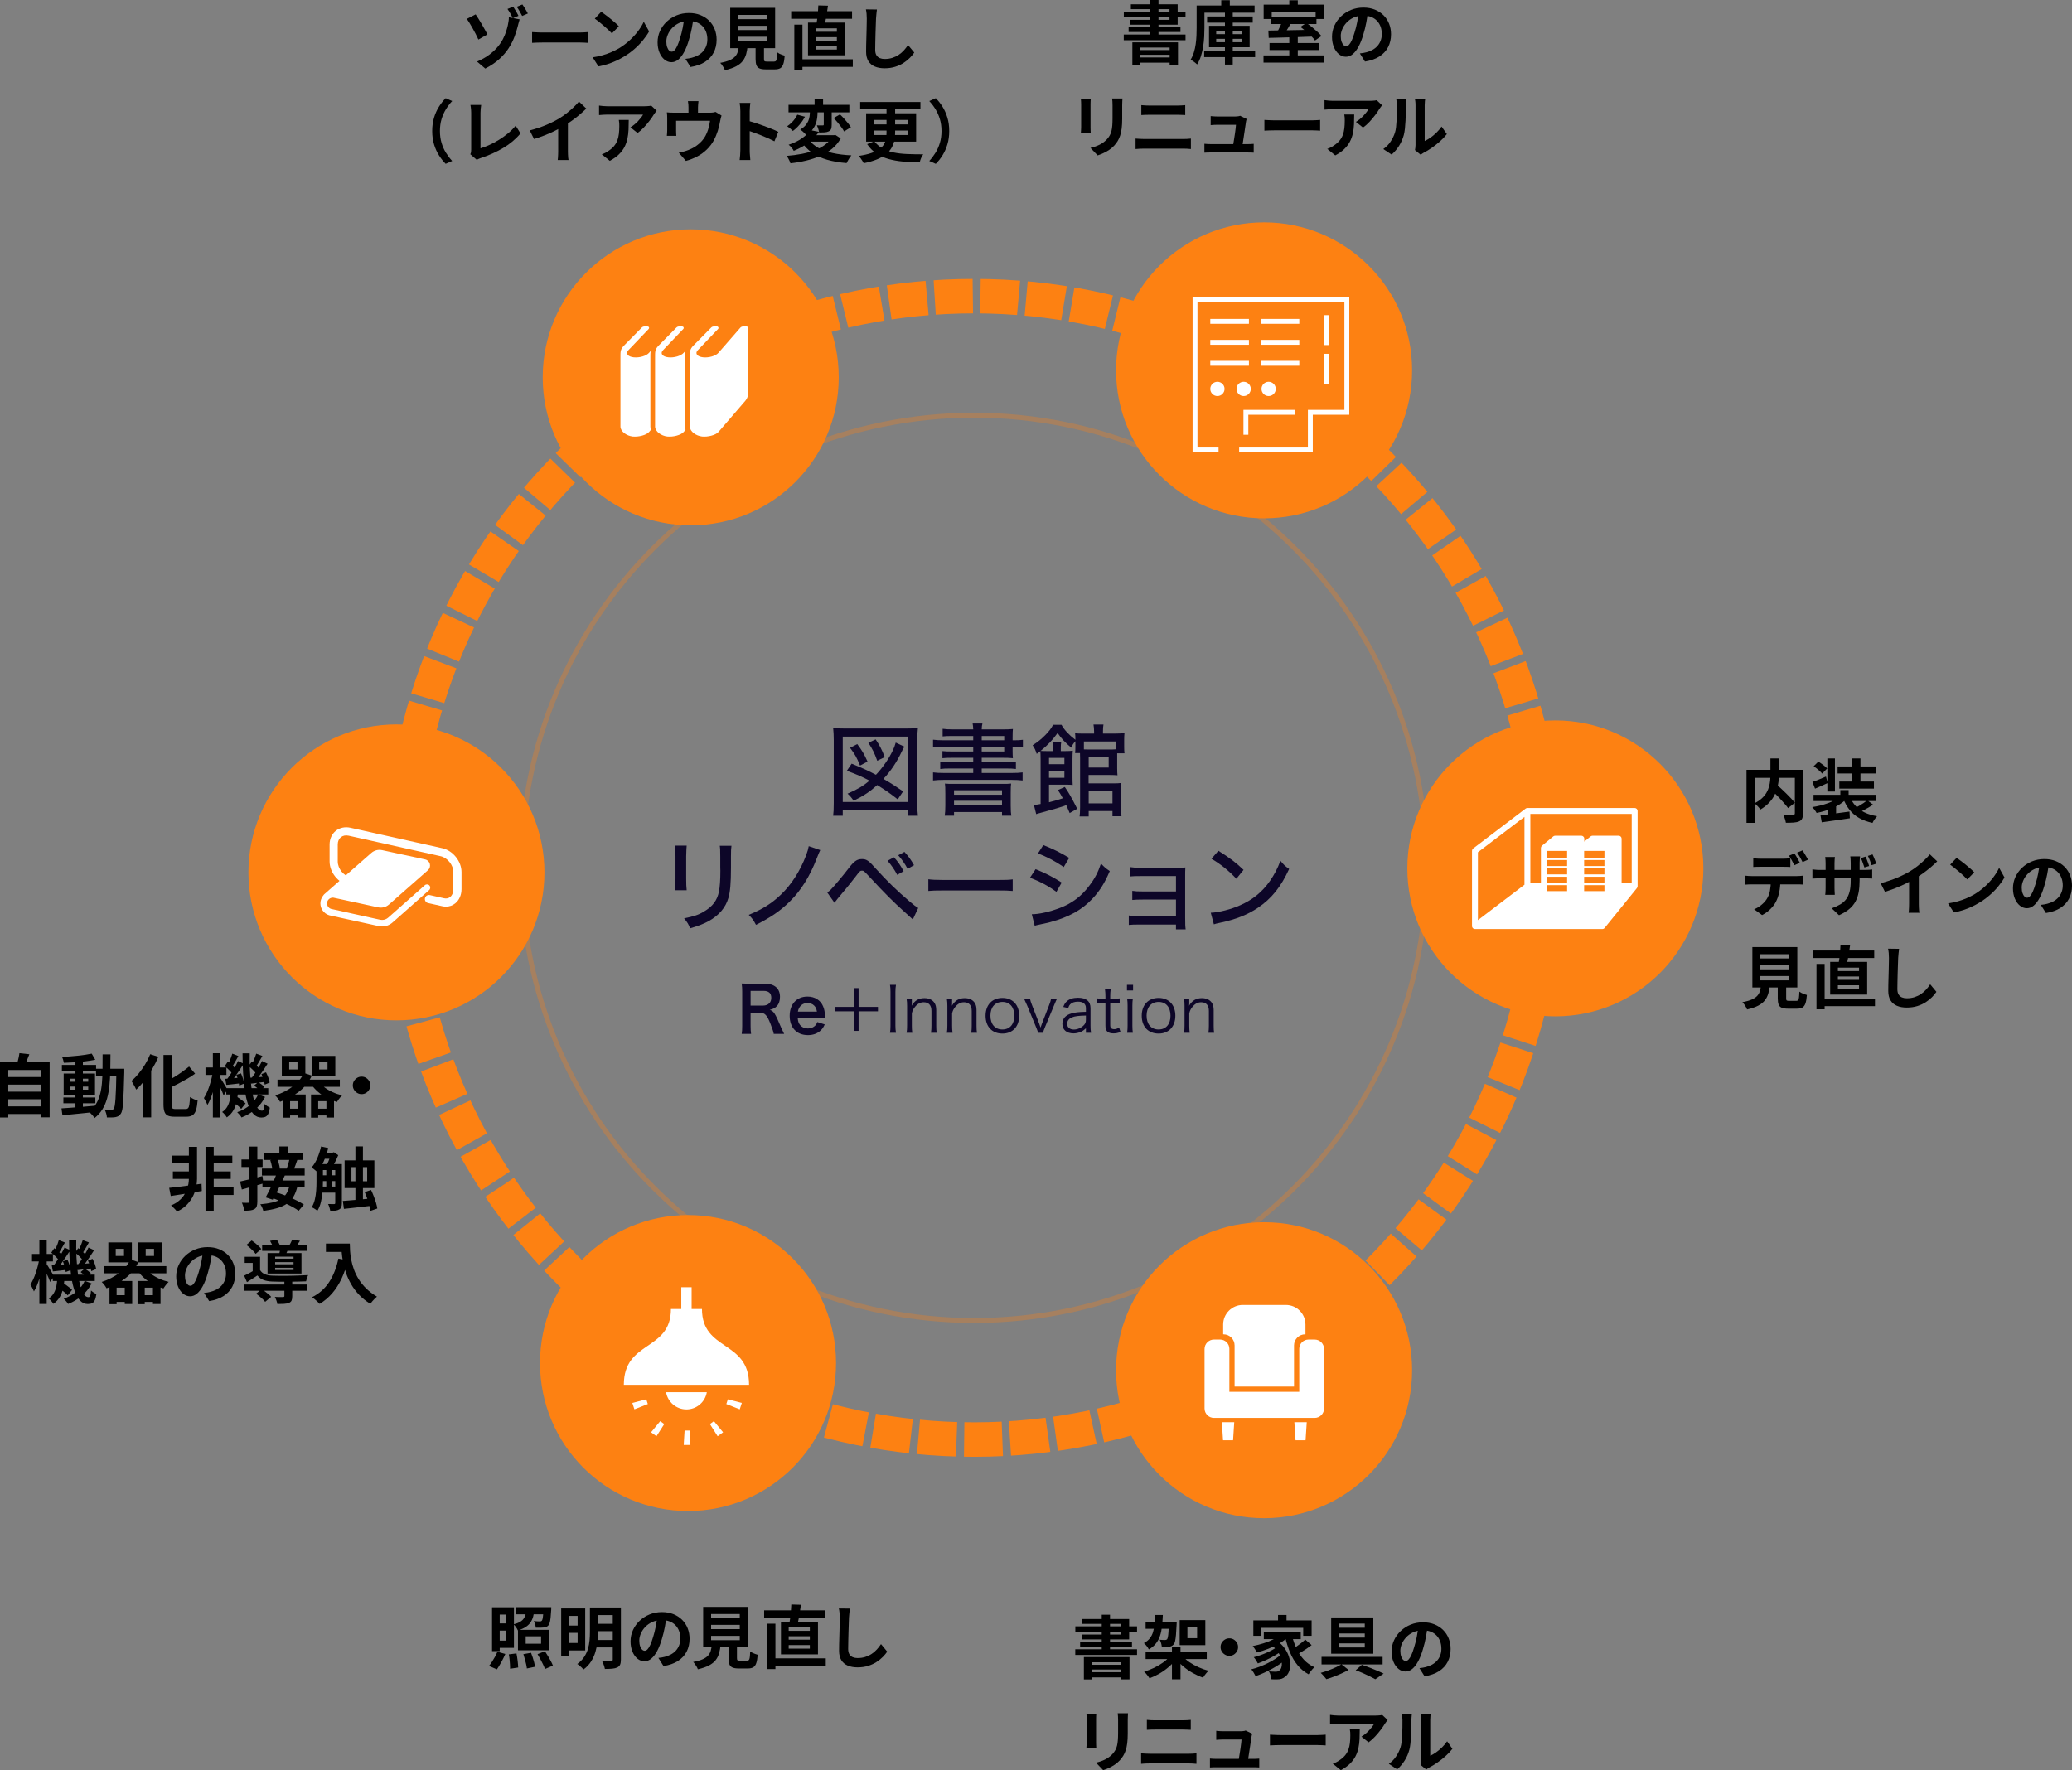 <?xml version="1.0" encoding="UTF-8"?>
<svg id="_レイヤー_2" data-name="レイヤー 2" xmlns="http://www.w3.org/2000/svg" viewBox="0 0 690.425 589.95">
  <rect x="0" y="0" width="690.425" height="589.95" fill="#808080" stroke="none"/>
  <defs>
    <style>
      .cls-1 {
        fill: #0d0628;
      }

      .cls-1, .cls-2, .cls-3, .cls-4 {
        stroke-width: 0px;
      }

      .cls-2 {
        fill: #fd8112;
      }

      .cls-5 {
        opacity: .3;
        stroke-width: 1.642px;
      }

      .cls-5, .cls-6 {
        stroke: #fd8112;
      }

      .cls-5, .cls-6, .cls-7 {
        fill: none;
        stroke-miterlimit: 10;
      }

      .cls-4 {
        fill: #fff;
      }

      .cls-6 {
        stroke-dasharray: 0 0 12.714 2.543;
        stroke-width: 11.491px;
      }

      .cls-7 {
        stroke: #fff;
        stroke-width: 1.628px;
      }
    </style>
  </defs>
  <g id="_ガイド" data-name="ガイド">
    <g>
      <path class="cls-5" d="M475.403,289.229c0,83.315-67.543,150.856-150.858,150.856s-150.858-67.541-150.858-150.856,67.541-150.849,150.858-150.849,150.858,67.537,150.858,150.849Z"/>
      <path class="cls-6" d="M515.089,289.229c0,105.232-85.31,190.54-190.544,190.54s-190.543-85.308-190.543-190.54,85.308-190.533,190.543-190.533,190.544,85.303,190.544,190.533Z"/>
      <path class="cls-2" d="M470.534,456.658c0,27.239-22.082,49.321-49.321,49.321s-49.321-22.082-49.321-49.321c0-27.237,22.082-49.321,49.321-49.321s49.321,22.084,49.321,49.321"/>
      <path class="cls-4" d="M438.057,446.44h-2.037c-1.706,0-3.09,1.382-3.09,3.085v14.325h-23.285v-14.325c0-1.703-1.378-3.085-3.082-3.085h-2.041c-1.738,0-3.147,1.407-3.147,3.149v19.822c0,1.735,1.409,3.144,3.147,3.144h33.535c1.737,0,3.144-1.409,3.144-3.144v-19.822c0-1.741-1.407-3.149-3.144-3.149"/>
      <polygon class="cls-4" points="407.539 480.006 410.882 480.006 411.27 473.982 407.148 473.982 407.539 480.006"/>
      <polygon class="cls-4" points="431.699 480.006 435.038 480.006 435.431 473.982 431.304 473.982 431.699 480.006"/>
      <path class="cls-4" d="M411.388,448.399v13.711h19.804v-13.711c0-2.044,1.655-3.704,3.7-3.704h.109v-3.253c0-3.611-2.926-6.537-6.542-6.537h-14.34c-3.613,0-6.539,2.926-6.539,6.537v3.253h.106c2.042,0,3.702,1.66,3.702,3.704"/>
      <path class="cls-2" d="M278.583,454.266c0,27.236-22.081,49.323-49.323,49.323-27.236,0-49.319-22.086-49.319-49.323,0-27.241,22.083-49.323,49.319-49.323,27.241,0,49.323,22.081,49.323,49.323"/>
      <polygon class="cls-4" points="228.117 476.765 227.827 481.562 230.063 481.562 229.77 476.765 228.117 476.765"/>
      <polygon class="cls-4" points="236.553 474.606 239.134 478.661 240.945 477.346 237.887 473.634 236.553 474.606"/>
      <polygon class="cls-4" points="242.024 467.929 246.494 469.692 247.188 467.56 242.534 466.354 242.024 467.929"/>
      <polygon class="cls-4" points="210.706 467.56 211.396 469.692 215.866 467.929 215.359 466.354 210.706 467.56"/>
      <polygon class="cls-4" points="216.946 477.346 218.752 478.66 221.338 474.606 219.999 473.634 216.946 477.346"/>
      <path class="cls-4" d="M233.909,436.249h-3.448v-7.244h-3.446v7.244h-3.446c0,14.166-15.695,10.337-15.695,25.269h41.73c0-14.932-15.695-11.103-15.695-25.269"/>
      <path class="cls-4" d="M228.737,469.724c3.413,0,6.242-2.488,6.79-5.743h-13.581c.55,3.254,3.374,5.743,6.79,5.743"/>
      <path class="cls-1" d="M277.621,271.869c.134-1.0.2-2.099.2-4.23v-20.986c0-1.632-.066-2.763-.2-4.029,1.233.132,2.199.166,3.897.166h20.419c1.698,0,2.664-.034,3.929-.166-.166,1.365-.199,2.265-.199,4.029v21.018c0,2.099.066,3.231.199,4.198h-3.197v-1.898h-21.85v1.898h-3.197ZM280.819,267.271h21.85v-21.782h-21.85v21.782ZM299.139,266.406c-2.73-2.133-3.997-2.999-6.828-4.765-2.365,2.133-4.364,3.498-7.862,5.23-.698-1.032-1.265-1.698-2.031-2.364,3.197-1.367,5.162-2.532,7.327-4.33-2.532-1.333-4.13-2.033-7.56-3.298l1.598-2.365c3.997,1.632,5.33,2.265,8.095,3.697,2.197-2.331,4.23-5.196,5.629-8.127.433-.934.666-1.532.966-2.598l2.897,1.365c-.367.567-.499.8-.898,1.634-1.666,3.53-3.63,6.461-6.096,9.093,2.199,1.265,4.097,2.464,6.561,4.162l-1.798,2.666ZM286.582,255.148c-1.167-2.832-1.632-3.632-3.33-5.93l2.398-1.233c1.666,2.231,2.263,3.264,3.43,5.829l-2.498,1.333ZM292.311,253.549c-.9-2.532-1.6-3.963-2.965-5.996l2.432-1.133c1.399,2.099,2.031,3.332,3.031,5.896l-2.498,1.233Z"/>
      <path class="cls-1" d="M324.294,245.288h-6.962c-1.431,0-2.331.032-3.231.132v-2.53c.966.132,1.999.199,3.532.199h6.661c-.034-.966-.066-1.233-.2-1.965h3.265c-.168.633-.2.998-.234,1.965h6.728c1.7,0,2.666-.032,3.664-.132-.066.633-.1,1.299-.1,2.865v.898h.234c1.498,0,2.297-.032,3.197-.166v2.532c-.866-.132-1.7-.166-3.265-.166h-.166v1.233c0,1.131.034,2.031.1,2.532-.866-.1-1.999-.134-3.53-.134h-6.862v1.433h7.994c1.666,0,2.498-.034,3.396-.166v2.464c-.932-.132-1.864-.166-3.396-.166h-7.994v1.499h9.859c1.766,0,2.866-.068,3.765-.2v2.698c-1.099-.134-2.299-.2-3.765-.2h-22.283c-1.465,0-2.696.066-3.797.2v-2.698c.9.132,2.133.2,3.797.2h9.594v-1.499h-7.594c-1.533,0-2.466.034-3.398.166v-2.464c.898.132,1.764.166,3.398.166h7.594v-1.433h-6.928c-1.533,0-2.432.034-3.332.134v-2.365c.866.1,1.766.132,3.298.132h6.962v-1.532h-9.594c-1.698,0-2.664.034-3.797.166v-2.564c.966.132,2.099.199,3.797.199h9.594v-1.431ZM315,264.374c0-1.9-.034-2.331-.132-3.231.898.1,1.331.1,3.697.1h14.656c2.365,0,2.865,0,3.697-.1-.1.7-.132,1.433-.132,3.231v4.063c0,1.732.066,2.598.199,3.398h-3.097v-1.201h-15.989v1.201h-3.097c.134-.9.2-1.9.2-3.398v-4.063ZM317.897,264.874h15.989v-1.499h-15.989v1.499ZM317.897,268.438h15.989v-1.566h-15.989v1.566ZM334.619,245.288h-7.493v1.431h7.493v-1.431ZM327.124,250.45h7.493v-1.532h-7.493v1.532Z"/>
      <path class="cls-1" d="M356.441,270.968c-.533-1.265-.8-1.898-1.133-2.63-1.766.666-3.931,1.299-8.961,2.664-.365.068-.764.2-1.065.335l-.766-3.065q.898-.066,2.231-.333v-14.856c0-1.465-.034-1.999-.1-2.732-.399.301-.599.467-1.199.9-.399-1.265-.7-1.932-1.365-2.865,1.931-1.265,2.664-1.864,4.196-3.364,1.199-1.199,2.033-2.299,2.632-3.464h2.798c.898,1.666,2.464,3.33,4.629,4.996v-.199c0-.866-.034-1.399-.1-1.966.8.068,1.499.1,2.899.1h3.43v-.666c0-.9-.066-1.6-.199-2.365h3.33c-.132.7-.166,1.299-.166,2.365v.666h3.731c1.333,0,2.498-.066,3.432-.166-.068.666-.102,1.367-.102,2.299v2.231c0,.932.034,1.632.102,2.199h-2.432v4.829c0,1.231.032,1.931.098,2.498-.766-.066-1.532-.1-2.63-.1h-6.994v2.798h8.227c1.199,0,1.997-.034,2.696-.134-.066.8-.1,1.566-.1,2.732v5.262c0,1.465.034,2.265.134,3.097h-2.997v-1.732h-7.928v1.8h-3.031c.1-.8.166-1.666.166-3.033v-16.42c0-.866,0-1.066-.034-1.666h-1.632c.066-.666.1-1.265.1-1.999v-1.965c-.7.8-1.032,1.299-1.365,2.165-2.133-1.798-3.231-2.965-4.563-4.897-1.666,2.333-3.332,4.097-5.663,5.964.467.032,1.231.066,2.365.066h1.798v-1.167c0-.732-.034-1.199-.166-1.798h2.865c-.1.533-.134,1.032-.134,1.832v1.133h1.333c1.299,0,2.033-.034,2.664-.134-.066.834-.1,1.632-.1,2.832v5.795c0,1.267.034,2.099.068,2.797-.599-.066-1.199-.098-2.165-.098h-5.731v5.862c2.133-.533,3.099-.832,4.598-1.331-.667-1.233-.834-1.533-1.632-2.732l2.297-1.032c1.331,1.898,2.265,3.564,4.13,7.261l-2.498,1.431ZM354.677,252.583h-5.13v2.099h5.13v-2.099ZM349.545,259.211h5.13v-2.265h-5.13v2.265ZM371.797,247.121h-10.625v2.632c.499.032.732.032,1.265.032h7.128c1.032,0,1.465,0,2.231-.066v-2.598ZM362.77,255.815h6.661v-3.63h-6.661v3.63ZM362.77,267.738h7.928v-4.13h-7.928v4.13Z"/>
      <path class="cls-1" d="M228.815,281.815q-.1.8-.166,3.564v7.293c0,1.866.032,2.999.166,4.031h-3.897c.134-1.331.166-2.099.166-4.031v-7.293c0-1.732-.032-2.566-.166-3.564h3.897ZM243.737,281.882c-.134,1.066-.166,1.532-.166,3.664v3.596c0,5.264-.267,8.129-.866,10.159-.934,3.197-3.099,5.729-6.461,7.628-1.668.932-3.299,1.566-6.296,2.464-.533-1.397-.832-1.898-1.999-3.33,3.332-.666,4.897-1.199,6.627-2.265,2.899-1.698,4.43-3.763,4.997-6.695.299-1.532.467-3.763.467-6.928l-.034-1.233v-3.364c0-2.498-.034-2.798-.166-3.697h3.897Z"/>
      <path class="cls-1" d="M273.32,283.314q-.333.633-1.167,2.764c-2.297,5.996-5.262,10.727-9.027,14.423-3.097,3.063-6.327,5.262-11.224,7.728-.8-1.533-1.167-2.065-2.399-3.332,4.631-1.898,7.696-3.831,10.761-6.794,3.496-3.332,6.361-7.862,8.325-12.992.533-1.431.734-2.165.9-3.097l3.831,1.299Z"/>
      <path class="cls-1" d="M275.657,297.436c.499-.333.766-.533,1.165-.932.934-.932,4.198-4.797,5.829-6.962,1.932-2.532,2.899-3.23,4.563-3.23,1.533,0,2.233.465,4.697,3.264,3.532,3.929,7.128,7.427,11.025,10.725,1.666,1.431,2.265,1.866,3.031,2.299l-1.798,3.829q-.599-.565-3.197-2.897c-3.165-2.831-6.329-5.996-10.959-10.991-2.165-2.331-2.199-2.365-2.798-2.365-.599,0-.732.132-2.131,1.999-1.399,1.832-3.765,4.763-5.996,7.361-.499.633-.633.8-1.032,1.333l-2.398-3.432ZM297.873,285.711c1.367,1.467,2.199,2.732,3.231,4.631l-2.131,1.233c-.932-1.766-1.965-3.264-3.231-4.697l2.131-1.167ZM301.371,283.913c1.333,1.465,2.199,2.632,3.197,4.43l-2.131,1.233c-.932-1.732-1.866-3.097-3.131-4.53l2.065-1.133Z"/>
      <path class="cls-1" d="M309.338,293.04c1.231.166,2.664.233,5.13.233h18.02c2.865,0,3.663-.032,4.962-.199v3.863c-1.464-.132-2.53-.166-4.996-.166h-17.953c-2.797,0-3.797.034-5.162.166v-3.897Z"/>
      <path class="cls-1" d="M345.083,289.675c3.298,1.333,5.829,2.632,8.692,4.464l-1.764,3.097c-2.566-1.898-5.497-3.464-8.794-4.729l1.866-2.832ZM343.816,304.698c2.399,0,5.93-.798,9.36-2.099,4.031-1.532,7.128-3.863,9.76-7.361,1.864-2.432,2.931-4.462,3.929-7.427,1.167,1.233,1.6,1.598,2.933,2.498-1.7,3.997-3.364,6.627-5.795,9.227-3.566,3.763-7.796,6.094-14.056,7.794-.599.166-1.866.433-3.831.866-.633.132-.8.166-1.333.333l-.966-3.831ZM347.647,281.648c3.265,1.299,5.763,2.532,8.628,4.264l-1.832,3.065c-2.698-1.9-5.863-3.564-8.594-4.532l1.798-2.797Z"/>
      <path class="cls-1" d="M379.631,308.128c-1.532,0-2.764.034-3.498.134v-3.165c1.032.2,1.732.234,3.498.234h12.224v-5.531h-11.059c-1.732,0-2.364.034-3.496.134v-3.031c1.133.166,1.698.199,3.496.199h11.059v-5.128h-11.891c-1.666,0-2.464.032-3.498.132v-3.131c1.133.166,1.932.233,3.532.233h11.789c1.401,0,2.299-.032,3.199-.098-.068,1.099-.068,1.698-.068,3.097v13.555c0,2.331.034,3.033.168,3.965h-3.231v-1.6h-12.224Z"/>
      <path class="cls-1" d="M403.451,304.198c2.698-.1,6.728-1.133,9.793-2.498,4.164-1.832,7.295-4.364,9.925-8.095,1.499-2.197,2.466-3.997,3.498-6.728,1.099,1.365,1.533,1.764,2.899,2.73-2.764,6.028-5.896,9.893-10.392,12.924-3.366,2.299-7.495,3.931-12.591,4.996-1.267.267-1.399.301-2.099.533l-1.032-3.863ZM405.983,283.547c3.797,2.365,5.896,3.963,8.393,6.363l-2.398,2.963c-2.566-2.73-5.264-4.895-8.295-6.661l2.299-2.664Z"/>
      <path class="cls-1" d="M257.824,344.573c-.041-.505-.399-1.576-1.093-3.362-1.134-2.902-1.872-3.681-3.489-3.681h-3.133v4.289c0,1.261.043,1.934.168,2.754h-3.133c.127-.882.17-1.451.17-2.732v-11.331c0-1.115-.043-1.745-.17-2.732.884.041,1.535.063,2.691.063h5.046c3.196,0,5.024,1.598,5.024,4.373,0,1.345-.356,2.396-1.072,3.131-.589.61-1.134.884-2.333,1.22,1.324.42,1.723,1.009,3.806,5.928.168.379.694,1.514.988,2.081h-3.469ZM254.335,335.135c.778,0,1.514-.274,1.997-.757.442-.442.673-1.052.673-1.85,0-1.514-.862-2.292-2.585-2.292h-4.31v4.899h4.226Z"/>
      <path class="cls-1" d="M265.804,339.234c.106,1.156.293,1.745.778,2.355.608.757,1.555,1.177,2.627,1.177,1.031,0,1.913-.379,2.523-1.052.252-.293.399-.524.61-1.093l2.48.8c-.483,1.009-.757,1.408-1.283,1.934-1.093,1.072-2.564,1.619-4.33,1.619-3.722,0-6.076-2.482-6.076-6.413,0-3.89,2.335-6.432,5.93-6.432,2.458,0,4.393,1.218,5.235,3.321.399,1.009.546,1.766.608,3.196,0,.041,0,.106.041.589h-9.143ZM272.215,337.153c-.147-.925-.399-1.492-.925-2.018-.567-.567-1.281-.841-2.271-.841-1.639,0-2.838,1.093-3.153,2.859h6.348Z"/>
      <polygon class="cls-1" points="286.097 343.565 284.584 343.565 284.584 337.047 278.13 337.047 278.13 335.576 284.584 335.576 284.584 329.312 286.097 329.312 286.097 335.576 292.551 335.576 292.551 337.047 286.097 337.047 286.097 343.565"/>
      <path class="cls-1" d="M298.555,328.218c-.127.694-.19,1.471-.19,2.355v11.269c0,.923.063,1.639.19,2.355h-1.997c.125-.778.168-1.304.168-2.355v-11.269c0-1.05-.043-1.598-.168-2.355h1.997Z"/>
      <path class="cls-1" d="M302.09,344.196c.127-.8.168-1.367.168-2.376v-6.579c0-.947-.041-1.535-.168-2.376h1.746v1.43c0,.252,0,.42-.064.904.988-1.723,2.355-2.544,4.246-2.544,1.516,0,2.691.548,3.364,1.578.401.608.589,1.387.589,2.417v5.192c0,1.072.043,1.66.147,2.355h-1.891c.106-.819.147-1.451.147-2.376v-4.897c0-1.893-.904-2.902-2.564-2.902-1.177,0-2.124.526-3.006,1.66-.548.716-.8,1.242-.966,2.081v4.058c0,.925.041,1.557.147,2.376h-1.893Z"/>
      <path class="cls-1" d="M315.51,344.196c.127-.8.168-1.367.168-2.376v-6.579c0-.947-.041-1.535-.168-2.376h1.746v1.43c0,.252,0,.42-.064.904.988-1.723,2.355-2.544,4.246-2.544,1.516,0,2.691.548,3.364,1.578.401.608.589,1.387.589,2.417v5.192c0,1.072.043,1.66.147,2.355h-1.891c.106-.819.147-1.451.147-2.376v-4.897c0-1.893-.904-2.902-2.564-2.902-1.177,0-2.124.526-3.006,1.66-.548.716-.8,1.242-.966,2.081v4.058c0,.925.041,1.557.147,2.376h-1.893Z"/>
      <path class="cls-1" d="M328.406,338.539c0-3.636,2.186-5.949,5.613-5.949s5.591,2.314,5.591,5.93c0,3.595-2.185,5.947-5.57,5.947-3.448,0-5.634-2.29-5.634-5.928M330.025,338.498c0,2.859,1.533,4.604,3.994,4.604s3.974-1.745,3.974-4.582c0-2.84-1.514-4.606-3.931-4.606-2.503,0-4.037,1.746-4.037,4.584"/>
      <path class="cls-1" d="M343.214,332.864c.106.548.315,1.24.651,2.059l2.398,6.18c.104.274.336.947.462,1.367.168-.524.293-.882.483-1.345l2.398-6.202c.378-.945.524-1.471.63-2.059h1.975c-.272.505-.336.673-1.029,2.312l-2.943,7.085c-.463,1.156-.526,1.283-.673,1.934h-1.66c-.127-.526-.274-.904-.694-1.934l-2.922-7.085c-.399-.925-.61-1.387-1.05-2.312h1.975Z"/>
      <path class="cls-1" d="M361.847,342.702c-.819.735-1.22,1.009-1.934,1.283-.714.274-1.471.42-2.187.42-2.312,0-3.722-1.199-3.722-3.196,0-1.682,1.052-2.902,3.006-3.448,1.242-.358,2.251-.483,4.836-.546v-1.22c0-1.43-.904-2.165-2.648-2.165-1.158,0-2.018.295-2.609.904-.272.293-.44.589-.651,1.22l-1.639-.358c.378-.968.651-1.408,1.177-1.872.861-.798,2.122-1.197,3.7-1.197,2.775,0,4.203,1.176,4.203,3.446v5.908c0,.947.043,1.471.17,2.314h-1.703v-1.494ZM361.847,338.457c-2.501.063-3.7.209-4.647.608-1.072.442-1.598,1.158-1.598,2.167,0,1.156.862,1.891,2.229,1.891,1.218,0,2.543-.589,3.364-1.492.483-.526.651-.968.651-1.807v-1.367Z"/>
      <path class="cls-1" d="M370.095,329.732c-.106.673-.147,1.43-.147,2.333v.798h1.009c.966,0,1.408-.02,2.144-.125v1.598c-.673-.106-1.199-.127-2.144-.127h-1.009v7.316c0,.61.084.925.272,1.115.233.231.589.358,1.031.358.548,0,.968-.127,1.66-.548l.463,1.473c-.862.356-1.514.483-2.376.483-.925,0-1.639-.231-2.059-.653-.42-.419-.589-1.029-.589-2.018v-7.526h-.841c-.716,0-1.199.043-1.891.127v-1.598c.587.106,1.009.125,1.891.125h.841v-.798c0-.841-.043-1.639-.149-2.333h1.893Z"/>
      <path class="cls-1" d="M377.563,330.089h-2.04v-1.872h2.04v1.872ZM377.479,332.864c-.106.735-.147,1.324-.147,2.376v6.579c0,.966.041,1.557.147,2.376h-1.891c.104-.904.147-1.492.147-2.376v-6.579c0-1.009-.043-1.641-.147-2.376h1.891Z"/>
      <path class="cls-1" d="M380.446,338.539c0-3.636,2.186-5.949,5.613-5.949s5.591,2.314,5.591,5.93c0,3.595-2.185,5.947-5.57,5.947-3.448,0-5.634-2.29-5.634-5.928M382.065,338.498c0,2.859,1.533,4.604,3.994,4.604s3.974-1.745,3.974-4.582c0-2.84-1.514-4.606-3.931-4.606-2.503,0-4.037,1.746-4.037,4.584"/>
      <path class="cls-1" d="M394.539,344.196c.127-.8.168-1.367.168-2.376v-6.579c0-.947-.041-1.535-.168-2.376h1.746v1.43c0,.252,0,.42-.064.904.988-1.723,2.355-2.544,4.246-2.544,1.516,0,2.691.548,3.364,1.578.401.608.589,1.387.589,2.417v5.192c0,1.072.043,1.66.147,2.355h-1.891c.106-.819.147-1.451.147-2.376v-4.897c0-1.893-.904-2.902-2.564-2.902-1.177,0-2.124.526-3.006,1.66-.548.716-.8,1.242-.966,2.081v4.058c0,.925.041,1.557.147,2.376h-1.893Z"/>
      <path class="cls-2" d="M567.589,289.412c0,27.233-22.084,49.314-49.321,49.314-27.239,0-49.321-22.08-49.321-49.314,0-27.235,22.082-49.315,49.321-49.315,27.237,0,49.321,22.08,49.321,49.315"/>
      <path class="cls-4" d="M544.698,269.279h-35.743c-.122,0-.24.03-.347.072-.038.016-.075.04-.114.059-.043.022-.094.04-.133.072l-17.473,13.297c-.019.013-.026.029-.04.046-.058.046-.099.098-.139.155-.034.045-.072.091-.096.144-.029.056-.046.115-.062.174-.019.066-.034.13-.037.197-.003.021-.014.042-.014.062v25.088l.003.003c0,.107.014.211.048.312.003.01.016.026.019.035.014.035.034.067.053.101.037.07.08.136.13.195.029.029.059.054.088.086.059.05.123.093.195.131.034.014.064.032.102.048.104.042.219.07.344.07h42.445c.296,0,.577-.136.761-.363l10.772-13.299c.016-.022.016-.046.027-.066.078-.112.126-.238.153-.365.008-.037.024-.074.024-.115.003-.027.014-.045.014-.07v-25.091c0-.537-.438-.98-.982-.98M543.716,271.243v23.126h-3.368v-14.859c0-.006-.003-.006-.003-.011,0-.109-.018-.217-.054-.323-.022-.058-.056-.101-.082-.149-.013-.024-.024-.046-.038-.064-.086-.131-.211-.24-.355-.315-.013-.006-.021-.024-.03-.027-.011-.006-.027-.003-.037-.006-.122-.048-.245-.085-.382-.085h-8.727c-.23,0-.451.077-.628.224l-2.101,1.734v-.988c-.003-.109-.019-.217-.056-.323-.022-.058-.056-.101-.083-.149-.011-.024-.021-.046-.035-.064-.088-.131-.211-.24-.358-.315-.011-.006-.018-.024-.03-.027-.011-.006-.026-.003-.037-.006-.118-.048-.245-.085-.381-.085h-8.728c-.229,0-.451.077-.627.224l-3.758,3.101c-.011.011-.022.03-.035.043-.03.024-.051.053-.077.083-.05.062-.096.126-.13.194-.018.035-.037.069-.048.106-.03.09-.048.181-.054.277,0,.021-.013.037-.013.056v11.757h-3.521v-23.126h33.778ZM515.424,286.633h6.763v1.994h-6.763v-1.994ZM534.625,291.412h-6.763v-1.989h6.763v1.989ZM527.862,292.21h6.763v1.993h-6.763v-1.993ZM534.625,288.626h-6.763v-1.993h6.763v1.993ZM515.424,289.422h6.763v1.989h-6.763v-1.989ZM534.625,285.839h-6.763v-2.247h6.763v2.247ZM515.424,292.21h6.763v1.994h-6.763v-1.994ZM527.862,296.329v-1.331h6.763v1.988h-6.763v-.657ZM515.424,283.592h6.763v2.247h-6.763v-2.247ZM515.424,295.35v-.352h6.764v1.988h-6.764v-1.636ZM507.975,279.437v15.426l-15.51,11.803v-22.62l1.43-1.091,14.081-10.713v7.195Z"/>
      <path class="cls-2" d="M181.421,290.746c0,27.239-22.08,49.319-49.321,49.319-27.237,0-49.321-22.08-49.321-49.319,0-27.232,22.084-49.319,49.321-49.319,27.24,0,49.321,22.087,49.321,49.319"/>
      <path class="cls-4" d="M143.1,295.111c-.395-.445-1.079-.491-1.53-.096l-3.19,2.829-9.024,7.981c-.569.507-1.294.772-2.039.772-.216,0-.432-.019-.651-.066l-5.157-1.142-6.229-1.374-4.366-.969-.625-.138c-.195-.067-.371-.158-.525-.269-.253-.184-.446-.414-.581-.681-.139-.272-.209-.571-.209-.875,0-.187.03-.385.083-.574.069-.208.168-.393.286-.557.176-.251.413-.446.683-.582.262-.138.561-.21.868-.21.05,0,.102.005.154.005l4.502.969,10.439,2.258c1.294.286,2.64-.067,3.632-.945l6.417-5.651,6.555-5.771c.59-.521.838-1.329.638-2.089-.198-.763-.809-1.35-1.577-1.513l-.819-.177-5.949-1.283-7.545-1.631c-1.287-.281-2.637.067-3.632.948l-10.07,8.845-3.029,2.659-2.639,2.316c-.104.122-.2.248-.285.382-.043.056-.086.109-.13.168-.257.352-.464.758-.601,1.196-.131.408-.192.828-.192,1.236,0,.886.286,1.724.784,2.416.254.353.56.665.92.918.349.264.752.47,1.19.6l.048.021,4.594,1.006,4.351.95,7.556,1.655c.366.085.739.117,1.108.117,1.267,0,2.503-.454,3.473-1.308l.259-.224,8.971-7.945,2.986-2.647c.449-.397.491-1.084.094-1.534"/>
      <path class="cls-4" d="M148.592,302.162c-.397,0-.8-.045-1.206-.136l-4.742-1.059c-.737-.161-1.198-.889-1.031-1.623.158-.734.902-1.193,1.62-1.03l4.745,1.059c.76.169,1.458.027,2.01-.414.686-.553,1.078-1.514,1.078-2.637v-5.672c0-2.362-1.945-4.785-4.244-5.3l-30.622-6.835c-1.007-.224-1.922-.046-2.602.496-.68.545-1.051,1.406-1.051,2.432v5.672c0,2.356,1.941,4.782,4.243,5.298l14.773,3.297c.734.16,1.196.888,1.03,1.622-.162.734-.899,1.195-1.625,1.03l-14.768-3.296c-3.513-.785-6.373-4.355-6.373-7.951v-5.672c0-1.839.753-3.501,2.069-4.556,1.315-1.054,3.102-1.428,4.893-1.022l30.624,6.833c3.515.782,6.374,4.348,6.374,7.951v5.672c0,1.956-.769,3.689-2.103,4.758-.889.715-1.959,1.083-3.093,1.083"/>
      <path class="cls-2" d="M279.483,125.751c0,27.237-22.082,49.319-49.321,49.319s-49.321-22.082-49.321-49.319c0-27.239,22.082-49.321,49.321-49.321s49.321,22.082,49.321,49.321"/>
      <path class="cls-4" d="M228.259,118.915c-.005-.723-.005-1.35.086-1.943l-.521.597c-.907,1.049-3.208,1.724-5.132,1.513-1.929-.214-2.754-1.233-1.841-2.282l6.844-7.167c.136-.139.174-.345.099-.525-.08-.178-.253-.293-.446-.293h-1.102c-.323,0-.635.131-.859.361l-5.943,6.019c-1.219,1.275-1.163,1.983-1.163,3.969v22.998c0,1.702,2.14,3.106,4.067,3.317,1.925.213,4.567-.465,5.474-1.513l.606-.705c-.107-.35-.171-.716-.171-1.099v-23.247Z"/>
      <path class="cls-4" d="M216.719,118.915c0-.723,0-1.35.093-1.943l-.523.597c-.908,1.049-3.208,1.724-5.137,1.513-1.929-.214-2.752-1.233-1.839-2.282l6.848-7.167c.131-.139.17-.345.094-.525-.075-.178-.251-.293-.441-.293h-1.105c-.323,0-.63.131-.859.361l-5.941,6.019c-1.22,1.275-1.164,1.983-1.164,3.969v22.998c0,1.702,2.14,3.106,4.067,3.317,1.929.213,4.569-.465,5.477-1.513l.606-.705c-.11-.35-.176-.716-.176-1.099v-23.247Z"/>
      <path class="cls-4" d="M248.783,108.815h-1.196c-.349,0-.678.154-.905.414l-7.271,8.34c-.905,1.049-3.208,1.724-5.133,1.513-1.927-.214-2.752-1.233-1.839-2.282l6.843-7.167c.138-.139.174-.345.099-.525-.078-.177-.251-.293-.446-.293h-1.1c-.323,0-.635.131-.859.361l-5.944,6.019c-1.217,1.275-1.161,1.983-1.161,3.969v22.998c0,1.702,2.14,3.106,4.067,3.317,1.925.213,4.569-.465,5.474-1.514l8.978-10.427c.566-.659.878-1.494.878-2.36v-21.88c0-.265-.218-.483-.483-.483"/>
      <path class="cls-2" d="M470.534,123.428c0,27.233-22.082,49.317-49.321,49.317s-49.321-22.084-49.321-49.317c0-27.239,22.082-49.322,49.321-49.322s49.321,22.084,49.321,49.322"/>
      <polyline class="cls-7" points="406.044 149.964 398.205 149.964 398.205 99.77 448.791 99.77 448.791 137.417 436.63 137.417 436.63 149.964 412.908 149.964"/>
      <line class="cls-7" x1="403.286" y1="107.106" x2="416.164" y2="107.106"/>
      <line class="cls-7" x1="403.286" y1="114.092" x2="416.164" y2="114.092"/>
      <line class="cls-7" x1="403.286" y1="121.078" x2="416.164" y2="121.078"/>
      <line class="cls-7" x1="420.07" y1="107.106" x2="432.948" y2="107.106"/>
      <line class="cls-7" x1="420.07" y1="114.092" x2="432.948" y2="114.092"/>
      <line class="cls-7" x1="420.07" y1="121.078" x2="432.948" y2="121.078"/>
      <polyline class="cls-7" points="415.153 144.89 415.153 137.417 431.374 137.417"/>
      <line class="cls-7" x1="442.128" y1="115.002" x2="442.128" y2="105.038"/>
      <line class="cls-7" x1="442.128" y1="127.88" x2="442.128" y2="117.915"/>
      <path class="cls-4" d="M420.352,129.622c0-1.313,1.065-2.378,2.378-2.378,1.315,0,2.38,1.065,2.38,2.378,0,1.315-1.065,2.38-2.38,2.38-1.313,0-2.378-1.065-2.378-2.38"/>
      <path class="cls-4" d="M412.029,129.622c0-1.313,1.065-2.378,2.378-2.378,1.315,0,2.38,1.065,2.38,2.378,0,1.315-1.065,2.38-2.38,2.38-1.313,0-2.378-1.065-2.378-2.38"/>
      <path class="cls-4" d="M403.286,129.622c0-1.313,1.065-2.378,2.378-2.378,1.315,0,2.38,1.065,2.38,2.378,0,1.315-1.065,2.38-2.38,2.38-1.313,0-2.378-1.065-2.378-2.38"/>
      <g>
        <path class="cls-3" d="M358.298,549.662h20.581v1.892h-20.581v-1.892ZM358.32,542.026h20.559v1.892h-20.559v-1.892ZM359.916,547.177h17.276v1.641h-17.276v-1.641ZM360.668,539.587h15.59v6.792h-15.84v-1.618h13.128v-3.555h-12.877v-1.619ZM361.169,552.26h15.202v7.43h-2.781v-5.698h-9.777v5.721h-2.644v-7.453ZM362.56,554.835h12.012v1.573h-12.012v-1.573ZM362.56,557.297h12.012v1.732h-12.012v-1.732ZM367.118,538.152h2.758v12.741h-2.758v-12.741Z"/>
        <path class="cls-3" d="M384.861,538.243h2.621c-.061,1.337-.152,2.58-.273,3.727-.122,1.147-.338,2.2-.649,3.157-.312.958-.768,1.82-1.368,2.587-.6.768-1.394,1.433-2.382,1.994-.152-.334-.391-.71-.718-1.128s-.635-.741-.923-.969c.835-.456,1.493-.987,1.971-1.595s.835-1.303,1.071-2.085c.235-.783.395-1.649.479-2.599.084-.949.141-1.979.171-3.088ZM389.762,552.055l2.12.912c-.684.912-1.5,1.778-2.45,2.599-.95.82-1.971,1.55-3.065,2.188-1.094.638-2.203,1.162-3.328,1.573-.137-.228-.308-.479-.513-.752s-.422-.543-.649-.809c-.228-.266-.441-.482-.638-.649,1.109-.319,2.203-.737,3.282-1.254,1.079-.516,2.078-1.101,2.997-1.755.919-.653,1.667-1.337,2.245-2.051ZM381.739,540.5h8.866v2.347h-8.866v-2.347ZM381.739,550.505h20.376v2.416h-20.376v-2.416ZM389.488,540.5h2.621c-.015.486-.031.805-.045.957-.061,1.353-.129,2.473-.205,3.362-.077.889-.171,1.584-.285,2.085s-.262.866-.444,1.094c-.228.258-.464.448-.707.57-.243.122-.524.205-.843.25-.273.045-.627.072-1.06.08-.433.008-.893.004-1.379-.011-.03-.379-.11-.798-.239-1.253-.129-.456-.285-.835-.467-1.14.38.031.729.053,1.048.068.319.015.562.023.729.023.289,0,.517-.084.684-.251.106-.137.197-.395.274-.775.076-.379.14-.949.193-1.709.053-.759.095-1.755.125-2.986v-.364ZM390.514,548.864h2.849v10.804h-2.849v-10.804ZM394.092,551.964c.577.699,1.326,1.364,2.245,1.994.919.631,1.929,1.193,3.031,1.687,1.102.494,2.207.885,3.316,1.174-.183.182-.392.41-.627.684-.236.273-.456.551-.661.832-.205.281-.376.543-.513.786-1.14-.395-2.268-.904-3.385-1.527-1.117-.623-2.154-1.333-3.111-2.131-.958-.798-1.786-1.645-2.484-2.542l2.188-.957ZM393.089,539.952h8.547v8.342h-8.547v-8.342ZM395.665,542.3v3.669h3.236v-3.669h-3.236Z"/>
        <path class="cls-3" d="M409.637,546.015c.547,0,1.037.133,1.47.398.433.266.782.616,1.048,1.049.266.433.399.923.399,1.47,0,.532-.133,1.019-.399,1.459-.266.441-.615.794-1.048,1.06-.433.266-.923.399-1.47.399-.532,0-1.018-.133-1.458-.399-.441-.266-.794-.619-1.06-1.06-.266-.44-.399-.927-.399-1.459,0-.547.133-1.037.399-1.47.266-.433.619-.783,1.06-1.049.44-.266.926-.398,1.458-.398Z"/>
        <path class="cls-3" d="M427.027,551.28l1.869,1.391c-.608.578-1.326,1.155-2.154,1.732-.828.578-1.717,1.128-2.667,1.652-.95.524-1.911,1.007-2.883,1.447-.973.44-1.907.813-2.803,1.117-.167-.35-.384-.741-.649-1.174-.266-.433-.528-.801-.787-1.105.896-.213,1.823-.501,2.781-.866.957-.365,1.892-.775,2.803-1.231.912-.456,1.755-.938,2.53-1.447.775-.509,1.428-1.014,1.96-1.516ZM426.959,544.556l2.256.958c-.806.82-1.778,1.561-2.917,2.222-1.14.661-2.352,1.242-3.635,1.744-1.284.501-2.557.919-3.818,1.253-.091-.182-.22-.406-.387-.672-.167-.266-.342-.536-.524-.809-.182-.273-.35-.494-.501-.661,1.231-.243,2.45-.554,3.658-.935,1.208-.379,2.321-.832,3.339-1.356,1.018-.524,1.861-1.105,2.53-1.744ZM417.637,540.043h19.418v5.128h-2.803v-2.644h-13.926v2.644h-2.689v-5.128ZM425.181,549.092l1.755,1.231c-.623.486-1.383.988-2.279,1.504-.896.517-1.827.996-2.792,1.436-.965.441-1.873.813-2.724,1.117-.152-.304-.357-.661-.615-1.071-.259-.411-.509-.745-.752-1.003.607-.152,1.257-.346,1.949-.582.691-.235,1.375-.497,2.051-.786.676-.289,1.311-.589,1.903-.9.593-.311,1.094-.626,1.504-.946ZM421.124,543.964h12.308v2.325h-12.308v-2.325ZM423.334,548.043l2.12-1.231c1.079.745,1.945,1.577,2.598,2.496s1.132,1.854,1.436,2.803c.304.95.448,1.861.433,2.735-.015.874-.16,1.649-.433,2.325-.273.676-.661,1.197-1.163,1.562-.425.365-.847.615-1.265.752-.418.137-.931.205-1.539.205-.273.015-.578.015-.912,0-.334-.015-.676-.03-1.026-.045-.015-.38-.084-.817-.205-1.311-.122-.494-.312-.931-.57-1.311.425.031.824.057,1.197.08.372.023.703.034.991.034s.547-.03.775-.091c.228-.061.433-.19.615-.388.273-.212.475-.543.604-.991.129-.448.174-.98.137-1.596-.038-.615-.19-1.269-.456-1.96-.266-.691-.668-1.386-1.208-2.085-.54-.699-1.25-1.36-2.131-1.983ZM425.864,538.243h2.826v3.259h-2.826v-3.259ZM430.468,544.944c.38,1.595.896,3.092,1.55,4.49.653,1.398,1.47,2.629,2.45,3.692.98,1.064,2.146,1.899,3.499,2.507-.198.182-.418.41-.661.684-.244.273-.475.562-.695.866-.221.304-.407.577-.559.82-1.428-.775-2.651-1.781-3.669-3.02-1.018-1.238-1.861-2.667-2.53-4.285-.669-1.618-1.223-3.377-1.664-5.276l2.279-.479ZM434.936,546.425l2.12,1.846c-.517.395-1.071.794-1.664,1.196-.593.403-1.178.775-1.755,1.117-.578.342-1.117.649-1.618.923l-1.732-1.664c.471-.274.991-.604,1.561-.992.57-.387,1.128-.794,1.675-1.219s1.018-.828,1.413-1.208Z"/>
        <path class="cls-3" d="M446.99,554.676l2.37,1.869c-.668.38-1.428.764-2.279,1.151-.852.388-1.717.748-2.599,1.083-.881.334-1.717.616-2.507.843-.228-.289-.521-.638-.877-1.048-.357-.41-.695-.76-1.015-1.048.79-.212,1.619-.479,2.484-.798.866-.319,1.69-.661,2.473-1.025.782-.365,1.432-.707,1.949-1.026ZM440.358,552.191h20.353v2.53h-20.353v-2.53ZM443.571,539.063h14.04v12.08h-14.04v-12.08ZM446.261,541.115v1.368h8.501v-1.368h-8.501ZM446.261,544.397v1.367h8.501v-1.367h-8.501ZM446.261,547.702v1.367h8.501v-1.367h-8.501ZM451.731,556.659l2.074-1.823c.866.289,1.743.608,2.632.957.889.35,1.74.695,2.553,1.037.812.342,1.5.658,2.062.946l-2.781,1.869c-.501-.289-1.105-.608-1.812-.957-.707-.35-1.467-.703-2.279-1.06-.813-.357-1.63-.68-2.45-.969Z"/>
        <path class="cls-3" d="M475.715,541.981c-.152,1.155-.35,2.386-.593,3.692-.243,1.307-.57,2.629-.98,3.966-.441,1.535-.958,2.857-1.55,3.966-.593,1.109-1.242,1.964-1.949,2.564s-1.478.9-2.313.9c-.836,0-1.607-.285-2.313-.854s-1.269-1.356-1.687-2.359-.627-2.143-.627-3.419c0-1.322.266-2.567.798-3.738.532-1.17,1.272-2.207,2.222-3.111.95-.904,2.059-1.614,3.328-2.131,1.269-.516,2.64-.775,4.114-.775,1.413,0,2.686.228,3.817.684,1.132.456,2.101,1.087,2.906,1.892.805.805,1.42,1.747,1.846,2.826s.638,2.241.638,3.487c0,1.596-.327,3.024-.98,4.285s-1.622,2.302-2.906,3.123c-1.284.82-2.883,1.382-4.798,1.687l-1.709-2.712c.44-.045.828-.099,1.163-.16.334-.061.653-.129.957-.205.729-.182,1.409-.444,2.04-.786.63-.342,1.181-.767,1.652-1.276.471-.509.839-1.105,1.105-1.789.266-.684.399-1.436.399-2.256,0-.896-.137-1.717-.41-2.462-.273-.744-.676-1.394-1.208-1.949-.532-.554-1.178-.98-1.938-1.276-.76-.296-1.633-.445-2.621-.445-1.216,0-2.287.217-3.213.65-.927.433-1.709.991-2.348,1.675-.638.684-1.121,1.421-1.447,2.211-.327.791-.49,1.542-.49,2.256,0,.76.091,1.395.273,1.903.183.509.406.889.672,1.14.266.25.551.376.855.376.319,0,.634-.163.946-.49.311-.326.619-.824.923-1.493.304-.668.608-1.512.912-2.53.35-1.094.646-2.264.889-3.51.243-1.246.417-2.461.524-3.646l3.1.091Z"/>
        <path class="cls-3" d="M365.299,571.169c-.016.274-.031.543-.046.809-.015.266-.022.582-.022.946v7.704c0,.289.007.623.022,1.003s.03.707.046.98h-3.305c.015-.213.038-.517.068-.912.03-.395.045-.76.045-1.094v-7.681c0-.213-.008-.49-.023-.832s-.038-.649-.068-.923h3.282ZM375.875,570.987c-.015.319-.034.665-.057,1.037-.023.373-.034.786-.034,1.242v4.513c0,1.216-.057,2.279-.171,3.191-.114.912-.285,1.709-.513,2.393-.228.684-.505,1.288-.832,1.812-.327.524-.703,1.022-1.128,1.493-.501.547-1.079,1.037-1.732,1.47s-1.31.798-1.971,1.094c-.661.296-1.273.536-1.835.718l-2.393-2.507c1.14-.258,2.169-.619,3.088-1.083.919-.463,1.721-1.06,2.404-1.789.395-.44.714-.881.958-1.322.243-.441.429-.931.559-1.47.129-.539.22-1.151.273-1.835.053-.684.08-1.466.08-2.347v-4.331c0-.456-.011-.87-.034-1.242-.023-.372-.057-.718-.103-1.037h3.441Z"/>
        <path class="cls-3" d="M380.239,584.343c.456.031.931.061,1.425.091.494.031.968.045,1.424.045h13.083c.395,0,.817-.011,1.265-.034.448-.022.862-.057,1.242-.103v3.487c-.396-.045-.829-.08-1.299-.103-.471-.023-.874-.034-1.208-.034h-13.083c-.456,0-.938.011-1.447.034-.509.023-.977.057-1.402.103v-3.487ZM382.154,573.198c.41.045.862.08,1.356.103.493.022.93.034,1.311.034h9.436c.456,0,.912-.015,1.368-.046.456-.03.843-.061,1.162-.091v3.305c-.319-.015-.722-.034-1.208-.057-.487-.022-.927-.034-1.322-.034h-9.413c-.441,0-.904.008-1.39.023-.486.015-.919.038-1.299.068v-3.305Z"/>
        <path class="cls-3" d="M403.173,586.075c.304.03.657.057,1.06.08.402.023.801.034,1.197.034h11.943c.289,0,.661-.007,1.117-.023.456-.015.828-.038,1.117-.068v2.94c-.152-.016-.361-.027-.626-.034-.266-.008-.54-.016-.821-.023-.281-.008-.528-.011-.741-.011h-11.988c-.396,0-.76.003-1.094.011-.334.007-.722.026-1.162.057v-2.963ZM417.258,577.802c-.061.152-.107.319-.137.501-.03.182-.061.334-.091.456-.046.319-.11.76-.194,1.322-.084.562-.175,1.182-.273,1.858-.099.676-.202,1.356-.308,2.04-.106.684-.202,1.307-.285,1.869-.084.562-.156,1.011-.216,1.345h-3.123c.061-.319.129-.726.205-1.219.076-.494.163-1.033.262-1.618.099-.585.19-1.174.273-1.767s.156-1.14.216-1.641.099-.904.114-1.208h-6.154c-.365,0-.756.012-1.174.034-.418.023-.787.05-1.105.08v-3.009c.197.031.433.054.707.068.273.016.551.031.832.046.281.015.52.022.718.022h5.835c.167,0,.364-.007.592-.022s.448-.042.661-.08c.212-.038.357-.087.433-.148l2.211,1.071Z"/>
        <path class="cls-3" d="M423.168,578.121c.274.015.623.034,1.049.057.425.023.87.042,1.333.057s.893.022,1.288.022h12.239c.531,0,1.033-.019,1.504-.057.471-.038.858-.065,1.163-.08v3.579c-.259-.015-.646-.038-1.163-.068s-1.018-.046-1.504-.046h-12.239c-.654,0-1.322.012-2.006.034-.684.023-1.239.05-1.664.08v-3.579Z"/>
        <path class="cls-3" d="M462.391,573.243c-.122.152-.273.346-.456.581-.183.236-.327.437-.433.604-.35.593-.813,1.273-1.39,2.04-.578.768-1.216,1.527-1.915,2.279-.699.752-1.421,1.394-2.166,1.926l-2.37-1.892c.456-.273.904-.593,1.345-.958.44-.365.847-.748,1.219-1.151.372-.402.699-.786.98-1.151s.498-.691.649-.98h-11.875c-.471,0-.919.015-1.345.045-.425.031-.904.068-1.436.114v-3.168c.44.061.896.114,1.367.16.471.045.942.068,1.413.068h12.285c.212,0,.471-.007.775-.023.304-.015.604-.038.9-.068.296-.03.513-.068.649-.114l1.8,1.687ZM453.092,576.32c0,1.125-.023,2.21-.068,3.259-.046,1.048-.171,2.055-.376,3.02-.206.965-.532,1.88-.98,2.747s-1.067,1.687-1.857,2.461-1.8,1.489-3.031,2.143l-2.667-2.165c.365-.122.752-.285,1.162-.49s.821-.459,1.231-.764c.729-.501,1.318-1.033,1.766-1.595s.794-1.174,1.037-1.835c.243-.661.41-1.382.501-2.165s.137-1.637.137-2.564c0-.35-.008-.688-.022-1.015-.016-.326-.061-.672-.137-1.037h3.305Z"/>
        <path class="cls-3" d="M462.788,587.83c1.003-.699,1.823-1.542,2.461-2.53s1.109-1.96,1.413-2.917c.167-.501.292-1.121.376-1.857.083-.737.148-1.527.193-2.371.046-.843.072-1.679.08-2.507.007-.828.011-1.592.011-2.291,0-.456-.019-.847-.057-1.173s-.087-.634-.148-.923h3.351c-.016.031-.034.156-.057.376-.023.221-.045.479-.068.775-.023.296-.034.604-.034.923,0,.668-.008,1.447-.023,2.336-.015.889-.045,1.797-.091,2.724-.045.927-.114,1.805-.205,2.633-.091.828-.213,1.531-.365,2.108-.35,1.292-.87,2.488-1.561,3.59-.691,1.102-1.523,2.085-2.496,2.952l-2.781-1.846ZM473.34,588.172c.045-.228.087-.49.125-.786.038-.296.057-.596.057-.9v-13.288c0-.517-.026-.965-.08-1.345s-.087-.585-.103-.616h3.396c-.015.031-.045.24-.091.627-.045.388-.068.84-.068,1.356v11.92c.623-.273,1.269-.646,1.938-1.117.668-.471,1.325-1.022,1.971-1.652s1.22-1.311,1.721-2.04l1.755,2.507c-.623.821-1.379,1.626-2.268,2.416-.889.791-1.804,1.512-2.746,2.166-.942.653-1.846,1.2-2.712,1.641-.243.137-.441.262-.593.376-.152.114-.281.216-.387.308l-1.915-1.573Z"/>
      </g>
      <g>
        <path class="cls-3" d="M165.738,550.498l2.644.729c-.364.866-.805,1.766-1.322,2.701s-1.011,1.744-1.481,2.427l-2.644-1.139c.319-.38.65-.832.992-1.356.342-.524.672-1.075.991-1.652.319-.577.593-1.147.821-1.709ZM163.96,535.684h2.553v14.586h-2.553v-14.586ZM165.351,541.062h4.718v2.393h-4.718v-2.393ZM165.419,535.684h5.835v13.516h-5.835v-2.416h3.305v-8.684h-3.305v-2.416ZM169.544,551.364l2.553-.319c.152.745.281,1.562.387,2.45.106.889.167,1.637.183,2.245l-2.689.41c0-.41-.016-.889-.046-1.436-.03-.547-.076-1.117-.137-1.709-.061-.593-.145-1.14-.25-1.641ZM175.402,536.367h2.667c-.076.851-.209,1.637-.398,2.359-.19.722-.483,1.375-.877,1.96-.396.585-.931,1.102-1.607,1.55-.676.449-1.554.832-2.633,1.151-.122-.319-.323-.676-.604-1.071s-.551-.714-.809-.958c.881-.228,1.588-.498,2.12-.809.532-.311.946-.676,1.242-1.094.296-.418.505-.881.627-1.391.122-.509.212-1.075.273-1.698ZM171.915,535.638h10.051v2.371h-10.051v-2.371ZM172.599,543.182h10.393v6.814h-10.393v-6.814ZM174.399,551.296l2.553-.456c.197.487.388,1.011.57,1.573.183.562.342,1.113.479,1.652.137.539.236,1.014.296,1.425l-2.735.57c-.031-.396-.11-.866-.239-1.413-.129-.547-.273-1.113-.433-1.698s-.323-1.136-.49-1.652ZM175.174,545.347v2.461h5.128v-2.461h-5.128ZM181.1,535.638h2.598c0,.441-.008.745-.023.912-.061,1.034-.129,1.896-.205,2.587-.076.692-.171,1.239-.285,1.641-.114.403-.262.71-.445.923-.213.243-.448.414-.707.513-.258.099-.547.164-.866.194-.289.03-.669.053-1.14.068-.471.015-.973.015-1.504,0-.015-.35-.084-.729-.205-1.14-.122-.411-.273-.767-.456-1.071.441.045.839.076,1.197.091.357.015.627.022.809.022.152,0,.277-.015.376-.045.099-.03.194-.091.285-.183.106-.106.193-.308.262-.604.069-.296.129-.737.183-1.322.053-.584.095-1.341.125-2.268v-.319ZM179.117,551.296l2.461-.98c.319.486.653,1.018,1.003,1.595.349.578.672,1.144.969,1.698.296.555.527,1.052.695,1.493l-2.644,1.14c-.152-.441-.365-.946-.638-1.516-.274-.57-.574-1.159-.9-1.767-.327-.607-.642-1.162-.946-1.664Z"/>
        <path class="cls-3" d="M187.001,536.071h2.53v15.977h-2.53v-15.977ZM188.437,536.071h6.564v13.994h-6.564v-2.484h4.034v-9.025h-4.034v-2.484ZM188.482,541.769h4.969v2.438h-4.969v-2.438ZM196.573,535.752h2.689v8.273c0,.972-.061,2.021-.182,3.145-.122,1.125-.346,2.245-.672,3.362s-.809,2.181-1.447,3.191-1.481,1.903-2.53,2.678c-.137-.183-.331-.392-.582-.627-.25-.236-.509-.467-.775-.695-.266-.228-.505-.395-.718-.501.972-.714,1.74-1.5,2.302-2.359.562-.858.98-1.755,1.253-2.689.273-.934.452-1.873.536-2.814.083-.942.125-1.846.125-2.712v-8.25ZM198.169,546.578h6.997v2.461h-6.997v-2.461ZM198.214,535.752h6.975v2.53h-6.975v-2.53ZM198.214,541.176h6.975v2.461h-6.975v-2.461ZM204.186,535.752h2.712v17.344c0,.715-.088,1.272-.262,1.675-.175.402-.49.718-.946.946-.456.213-1.019.35-1.687.411-.668.061-1.481.091-2.438.091-.045-.258-.118-.551-.216-.877-.099-.327-.213-.646-.342-.957-.129-.312-.262-.582-.399-.809.411.015.821.026,1.231.034s.778.008,1.105,0c.327-.008.551-.012.672-.012.212,0,.361-.038.444-.114.084-.076.125-.212.125-.41v-17.322Z"/>
        <path class="cls-3" d="M222.124,538.578c-.152,1.155-.35,2.386-.593,3.692-.243,1.307-.57,2.629-.98,3.966-.441,1.535-.958,2.857-1.55,3.966-.593,1.109-1.242,1.964-1.949,2.564s-1.478.9-2.313.9c-.836,0-1.607-.285-2.313-.854s-1.269-1.356-1.687-2.359-.627-2.143-.627-3.419c0-1.322.266-2.567.798-3.738.532-1.17,1.272-2.207,2.222-3.111.95-.904,2.059-1.614,3.328-2.131,1.269-.516,2.64-.775,4.114-.775,1.413,0,2.686.228,3.817.684,1.132.456,2.101,1.087,2.906,1.892.805.805,1.42,1.747,1.846,2.826s.638,2.241.638,3.487c0,1.596-.327,3.024-.98,4.285s-1.622,2.302-2.906,3.123c-1.284.82-2.883,1.382-4.798,1.687l-1.709-2.712c.44-.045.828-.099,1.163-.16.334-.061.653-.129.957-.205.729-.182,1.409-.444,2.04-.786.63-.342,1.181-.767,1.652-1.276.471-.509.839-1.105,1.105-1.789.266-.684.399-1.436.399-2.256,0-.896-.137-1.717-.41-2.462-.273-.744-.676-1.394-1.208-1.949-.532-.554-1.178-.98-1.938-1.276-.76-.296-1.633-.445-2.621-.445-1.216,0-2.287.217-3.213.65-.927.433-1.709.991-2.348,1.675-.638.684-1.121,1.421-1.447,2.211-.327.791-.49,1.542-.49,2.256,0,.76.091,1.395.273,1.903.183.509.406.889.672,1.14.266.25.551.376.855.376.319,0,.634-.163.946-.49.311-.326.619-.824.923-1.493.304-.668.608-1.512.912-2.53.35-1.094.646-2.264.889-3.51.243-1.246.417-2.461.524-3.646l3.1.091Z"/>
        <path class="cls-3" d="M237.205,548.105h2.917c-.091,1.034-.254,1.979-.49,2.837-.236.859-.615,1.63-1.14,2.313-.524.684-1.265,1.28-2.222,1.789-.958.509-2.204.938-3.738,1.288-.076-.259-.202-.536-.376-.832-.175-.296-.365-.593-.57-.889-.205-.296-.407-.536-.604-.718,1.322-.243,2.377-.543,3.168-.9.79-.356,1.394-.771,1.812-1.242.417-.471.71-1.006.877-1.606.167-.6.289-1.28.365-2.04ZM234.311,535.546h14.974v13.447h-14.974v-13.447ZM236.954,537.917v1.413h9.55v-1.413h-9.55ZM236.954,541.541v1.413h9.55v-1.413h-9.55ZM236.954,545.188v1.436h9.55v-1.436h-9.55ZM242.766,547.17h2.804v5.447c0,.365.057.597.171.695.114.099.383.148.809.148h2.393c.258,0,.456-.068.592-.205.137-.137.236-.425.296-.866.061-.44.106-1.109.137-2.005.197.152.445.304.741.456.296.152.608.282.935.388.327.106.604.198.832.273-.091,1.201-.251,2.131-.479,2.792-.228.661-.562,1.121-1.003,1.379-.441.258-1.041.388-1.801.388h-3.031c-.896,0-1.592-.106-2.085-.319s-.836-.57-1.025-1.071c-.19-.501-.285-1.177-.285-2.028v-5.47Z"/>
        <path class="cls-3" d="M254.625,536.686h20.285v2.507h-20.285v-2.507ZM255.673,541.153h2.712v15.111h-2.712v-15.111ZM257.041,552.686h18.12v2.53h-18.12v-2.53ZM260.231,540.47h12.33v10.895h-12.33v-10.895ZM262.807,542.384v1.14h7.043v-1.14h-7.043ZM262.807,545.324v1.14h7.043v-1.14h-7.043ZM262.807,548.265v1.185h7.043v-1.185h-7.043ZM263.673,534.749l3.214.091c-.106.806-.228,1.615-.365,2.428s-.27,1.58-.399,2.302c-.129.722-.262,1.356-.399,1.903l-2.735-.183c.121-.592.228-1.269.319-2.028.091-.76.171-1.535.239-2.325s.11-1.52.125-2.188Z"/>
        <path class="cls-3" d="M283.192,536.116c-.061.471-.118.98-.171,1.527s-.095,1.048-.125,1.504c-.016.623-.042,1.379-.08,2.268s-.068,1.82-.091,2.792c-.023.973-.046,1.93-.068,2.872-.023.942-.034,1.763-.034,2.462,0,.76.14,1.364.421,1.812s.657.767,1.128.957c.471.19,1.002.285,1.595.285.942,0,1.801-.125,2.576-.376.775-.25,1.481-.588,2.12-1.014.638-.425,1.211-.919,1.721-1.481.509-.562.969-1.154,1.379-1.778l2.074,2.507c-.365.547-.843,1.125-1.436,1.732-.593.608-1.295,1.178-2.108,1.709s-1.751.965-2.815,1.299c-1.063.334-2.241.501-3.533.501-1.246,0-2.329-.194-3.248-.582-.919-.387-1.634-.987-2.143-1.8-.509-.812-.764-1.865-.764-3.157,0-.623.008-1.333.023-2.131.015-.798.038-1.63.068-2.496.03-.866.053-1.713.068-2.541s.03-1.576.045-2.245c.015-.668.023-1.2.023-1.595,0-.547-.023-1.083-.068-1.607-.045-.524-.122-1.014-.228-1.47l3.669.045Z"/>
      </g>
      <g>
        <path class="cls-3" d="M374.455,11.51h20.581v1.892h-20.581v-1.892ZM374.477,3.875h20.559v1.892h-20.559v-1.892ZM376.073,9.025h17.276v1.641h-17.276v-1.641ZM376.825,1.436h15.59v6.792h-15.84v-1.618h13.128v-3.555h-12.877v-1.619ZM377.326,14.108h15.202v7.43h-2.781v-5.698h-9.777v5.721h-2.644v-7.453ZM378.716,16.684h12.012v1.573h-12.012v-1.573ZM378.716,19.145h12.012v1.732h-12.012v-1.732ZM383.275,0h2.758v12.741h-2.758V0Z"/>
        <path class="cls-3" d="M398.742,1.846h2.598v7.43c0,.912-.027,1.903-.08,2.974-.054,1.071-.167,2.158-.342,3.259-.175,1.102-.422,2.162-.741,3.18-.319,1.018-.745,1.945-1.276,2.78-.152-.167-.361-.353-.627-.558-.266-.205-.54-.403-.82-.593-.282-.19-.528-.323-.741-.399.471-.759.843-1.587,1.117-2.484.273-.896.475-1.819.604-2.769.129-.949.212-1.884.25-2.803s.057-1.782.057-2.587V1.846ZM400.018,1.846h18.028v2.393h-18.028V1.846ZM401.249,16.843h16.98v2.188h-16.98v-2.188ZM402.229,5.493h15.202v2.051h-15.202v-2.051ZM402.867,8.592h13.538v7.157h-13.538v-7.157ZM405.26,10.256v1.117h8.638v-1.117h-8.638ZM405.26,12.946v1.117h8.638v-1.117h-8.638ZM406.947.068h2.849v3.236h-2.849V.068ZM408.178,4.216h2.598v17.299h-2.598V4.216Z"/>
        <path class="cls-3" d="M421.023,18.461h20.285v2.393h-20.285v-2.393ZM421.069,1.55h20.125v4.786h-2.803v-2.302h-14.632v2.302h-2.689V1.55ZM422.641,10.188c1.276-.03,2.747-.057,4.411-.08,1.664-.022,3.418-.053,5.265-.091s3.673-.072,5.481-.103l-.114,2.256c-1.778.076-3.571.141-5.379.194-1.809.053-3.533.103-5.174.148s-3.1.084-4.376.114l-.114-2.438ZM423.029,14.336h16.456v2.348h-16.456v-2.348ZM423.622,5.675h15.042v2.325h-15.042v-2.325ZM427.268,7.02l2.917.684c-.289.501-.589,1.011-.9,1.527-.312.517-.619 1-.923,1.447-.304.449-.585.847-.843,1.197l-2.234-.684c.228-.38.471-.813.729-1.299.258-.486.498-.983.718-1.493s.399-.969.536-1.379ZM429.616.091h2.826v3.191h-2.826V.091ZM429.616,12.262h2.826v7.111h-2.826v-7.111ZM433.331,8.957l2.006-1.322c.577.41,1.181.87,1.812,1.379.63.509,1.231,1.025,1.8,1.55.57.524,1.029,1.007,1.379,1.447l-2.142,1.481c-.304-.44-.726-.927-1.265-1.458-.54-.532-1.125-1.067-1.755-1.607-.631-.539-1.242-1.029-1.835-1.47Z"/>
        <path class="cls-3" d="M455.861,3.829c-.152,1.155-.35,2.386-.593,3.692-.243,1.307-.57,2.629-.98,3.966-.441,1.535-.958,2.857-1.55,3.966-.593,1.109-1.242,1.964-1.949,2.564s-1.478.9-2.313.9c-.836,0-1.607-.285-2.313-.854s-1.269-1.356-1.687-2.359-.627-2.143-.627-3.419c0-1.322.266-2.567.798-3.738.532-1.17,1.272-2.207,2.222-3.111.95-.904,2.059-1.614,3.328-2.131,1.269-.516,2.64-.775,4.114-.775,1.413,0,2.686.228,3.817.684,1.132.456,2.101,1.087,2.906,1.892.805.805,1.42,1.747,1.846,2.826s.638,2.241.638,3.487c0,1.596-.327,3.024-.98,4.285s-1.622,2.302-2.906,3.123c-1.284.82-2.883,1.382-4.798,1.687l-1.709-2.712c.44-.045.828-.099,1.163-.16.334-.061.653-.129.957-.205.729-.182,1.409-.444,2.04-.786.63-.342,1.181-.767,1.652-1.276.471-.509.839-1.105,1.105-1.789.266-.684.399-1.436.399-2.256,0-.896-.137-1.717-.41-2.462-.273-.744-.676-1.394-1.208-1.949-.532-.554-1.178-.98-1.938-1.276-.76-.296-1.633-.445-2.621-.445-1.216,0-2.287.217-3.213.65-.927.433-1.709.991-2.348,1.675-.638.684-1.121,1.421-1.447,2.211-.327.791-.49,1.542-.49,2.256,0,.76.091,1.395.273,1.903.183.509.406.889.672,1.14.266.25.551.376.855.376.319,0,.634-.163.946-.49.311-.326.619-.824.923-1.493.304-.668.608-1.512.912-2.53.35-1.094.646-2.264.889-3.51.243-1.246.417-2.461.524-3.646l3.1.091Z"/>
        <path class="cls-3" d="M363.451,33.017c-.016.274-.031.543-.046.809-.015.266-.022.582-.022.946v7.704c0,.289.007.623.022,1.003s.03.707.046.98h-3.305c.015-.213.038-.517.068-.912.03-.395.045-.76.045-1.094v-7.681c0-.213-.008-.49-.023-.832s-.038-.649-.068-.923h3.282ZM374.026,32.835c-.015.319-.034.665-.057,1.037-.023.373-.034.786-.034,1.242v4.513c0,1.216-.057,2.279-.171,3.191-.114.912-.285,1.709-.513,2.393-.228.684-.505,1.288-.832,1.812-.327.524-.703,1.022-1.128,1.493-.501.547-1.079,1.037-1.732,1.47s-1.31.798-1.971,1.094c-.661.296-1.273.536-1.835.718l-2.393-2.507c1.14-.258,2.169-.619,3.088-1.083.919-.463,1.721-1.06,2.404-1.789.395-.44.714-.881.958-1.322.243-.441.429-.931.559-1.47.129-.539.22-1.151.273-1.835.053-.684.08-1.466.08-2.347v-4.331c0-.456-.011-.87-.034-1.242-.023-.372-.057-.718-.103-1.037h3.441Z"/>
        <path class="cls-3" d="M378.391,46.191c.456.031.931.061,1.425.091.494.031.968.045,1.424.045h13.083c.395,0,.817-.011,1.265-.034.448-.022.862-.057,1.242-.103v3.487c-.396-.045-.829-.08-1.299-.103-.471-.023-.874-.034-1.208-.034h-13.083c-.456,0-.938.011-1.447.034-.509.023-.977.057-1.402.103v-3.487ZM380.305,35.046c.41.045.862.08,1.356.103.493.022.93.034,1.311.034h9.436c.456,0,.912-.015,1.368-.046.456-.03.843-.061,1.162-.091v3.305c-.319-.015-.722-.034-1.208-.057-.487-.022-.927-.034-1.322-.034h-9.413c-.441,0-.904.008-1.39.023-.486.015-.919.038-1.299.068v-3.305Z"/>
        <path class="cls-3" d="M401.324,47.923c.304.03.657.057,1.06.08.402.023.801.034,1.197.034h11.943c.289,0,.661-.007,1.117-.023.456-.015.828-.038,1.117-.068v2.94c-.152-.016-.361-.027-.626-.034-.266-.008-.54-.016-.821-.023-.281-.008-.528-.011-.741-.011h-11.988c-.396,0-.76.003-1.094.011-.334.007-.722.026-1.162.057v-2.963ZM415.41,39.65c-.061.152-.107.319-.137.501-.03.182-.061.334-.091.456-.046.319-.11.76-.194,1.322-.084.562-.175,1.182-.273,1.858-.099.676-.202,1.356-.308,2.04-.106.684-.202,1.307-.285,1.869-.084.562-.156,1.011-.216,1.345h-3.123c.061-.319.129-.726.205-1.219.076-.494.163-1.033.262-1.618.099-.585.19-1.174.273-1.767s.156-1.14.216-1.641.099-.904.114-1.208h-6.154c-.365,0-.756.012-1.174.034-.418.023-.787.05-1.105.08v-3.009c.197.031.433.054.707.068.273.016.551.031.832.046.281.015.52.022.718.022h5.835c.167,0,.364-.007.592-.022s.448-.042.661-.08c.212-.038.357-.087.433-.148l2.211,1.071Z"/>
        <path class="cls-3" d="M421.319,39.969c.274.015.623.034,1.049.057.425.023.87.042,1.333.057s.893.022,1.288.022h12.239c.531,0,1.033-.019,1.504-.057.471-.038.858-.065,1.163-.08v3.579c-.259-.015-.646-.038-1.163-.068s-1.018-.046-1.504-.046h-12.239c-.654,0-1.322.012-2.006.034-.684.023-1.239.05-1.664.08v-3.579Z"/>
        <path class="cls-3" d="M460.542,35.091c-.122.152-.273.346-.456.581-.183.236-.327.437-.433.604-.35.593-.813,1.273-1.39,2.04-.578.768-1.216,1.527-1.915,2.279-.699.752-1.421,1.394-2.166,1.926l-2.37-1.892c.456-.273.904-.593,1.345-.958.44-.365.847-.748,1.219-1.151.372-.402.699-.786.98-1.151s.498-.691.649-.98h-11.875c-.471,0-.919.015-1.345.045-.425.031-.904.068-1.436.114v-3.168c.44.061.896.114,1.367.16.471.045.942.068,1.413.068h12.285c.212,0,.471-.007.775-.023.304-.015.604-.038.9-.068.296-.03.513-.068.649-.114l1.8,1.687ZM451.243,38.168c0,1.125-.023,2.21-.068,3.259-.046,1.048-.171,2.055-.376,3.02-.206.965-.532,1.88-.98,2.747s-1.067,1.687-1.857,2.461-1.8,1.489-3.031,2.143l-2.667-2.165c.365-.122.752-.285,1.162-.49s.821-.459,1.231-.764c.729-.501,1.318-1.033,1.766-1.595s.794-1.174,1.037-1.835c.243-.661.41-1.382.501-2.165s.137-1.637.137-2.564c0-.35-.008-.688-.022-1.015-.016-.326-.061-.672-.137-1.037h3.305Z"/>
        <path class="cls-3" d="M460.939,49.678c1.003-.699,1.823-1.542,2.461-2.53s1.109-1.96,1.413-2.917c.167-.501.292-1.121.376-1.857.083-.737.148-1.527.193-2.371.046-.843.072-1.679.08-2.507.007-.828.011-1.592.011-2.291,0-.456-.019-.847-.057-1.173s-.087-.634-.148-.923h3.351c-.016.031-.034.156-.057.376-.023.221-.045.479-.068.775-.023.296-.034.604-.034.923,0,.668-.008,1.447-.023,2.336-.015.889-.045,1.797-.091,2.724-.045.927-.114,1.805-.205,2.633-.091.828-.213,1.531-.365,2.108-.35,1.292-.87,2.488-1.561,3.59-.691,1.102-1.523,2.085-2.496,2.952l-2.781-1.846ZM471.492,50.02c.045-.228.087-.49.125-.786.038-.296.057-.596.057-.9v-13.288c0-.517-.026-.965-.08-1.345s-.087-.585-.103-.616h3.396c-.015.031-.045.24-.091.627-.045.388-.068.84-.068,1.356v11.92c.623-.273,1.269-.646,1.938-1.117.668-.471,1.325-1.022,1.971-1.652s1.22-1.311,1.721-2.04l1.755,2.507c-.623.821-1.379,1.626-2.268,2.416-.889.791-1.804,1.512-2.746,2.166-.942.653-1.846,1.2-2.712,1.641-.243.137-.441.262-.593.376-.152.114-.281.216-.387.308l-1.915-1.573Z"/>
      </g>
      <g>
        <path class="cls-3" d="M581.963,256.569h17.299v2.667h-14.564v14.997h-2.735v-17.664ZM589.94,252.763h2.826v5.47c0,.76-.05,1.546-.148,2.359-.099.813-.273,1.633-.524,2.461-.251.828-.608,1.641-1.071,2.438-.464.798-1.056,1.558-1.778,2.279-.722.722-1.6,1.395-2.632,2.017-.137-.197-.319-.425-.547-.684-.228-.258-.467-.513-.718-.764-.25-.25-.49-.459-.718-.627.987-.501,1.808-1.056,2.461-1.664.653-.607,1.17-1.242,1.55-1.903.379-.661.661-1.333.843-2.017.182-.684.304-1.356.365-2.017.061-.661.091-1.288.091-1.88v-5.47ZM589.895,262.905l2.074-1.481c.501.441,1.037.927,1.607,1.459s1.136,1.075,1.698,1.629c.562.555,1.086,1.09,1.573,1.607s.896.988,1.231,1.413l-2.257,1.778c-.304-.425-.688-.904-1.151-1.436-.463-.532-.965-1.09-1.504-1.675-.54-.584-1.094-1.154-1.664-1.709s-1.105-1.083-1.607-1.584ZM598.077,256.569h2.712v14.496c0,.729-.091,1.303-.273,1.721-.182.418-.517.733-1.003.946-.471.213-1.071.346-1.8.399-.729.053-1.604.08-2.621.08-.031-.259-.095-.555-.194-.889-.099-.334-.209-.661-.331-.98-.122-.319-.25-.6-.387-.843.456.015.912.027,1.367.034.456.008.862.011,1.22.011h.741c.212-.015.36-.057.444-.125.084-.068.125-.201.125-.399v-14.45Z"/>
        <path class="cls-3" d="M612.962,265.549l2.12.889c-.547.547-1.185,1.06-1.915,1.538-.729.479-1.52.904-2.37,1.276-.851.373-1.736.699-2.655.98-.919.282-1.858.513-2.815.695-.152-.289-.369-.623-.649-1.003-.281-.379-.551-.691-.809-.935.896-.137,1.789-.315,2.678-.535.889-.22,1.736-.479,2.542-.775.805-.296,1.539-.623,2.199-.98.661-.356,1.22-.741,1.675-1.151ZM603.937,260.604c.577-.197,1.261-.456,2.051-.775.79-.319,1.61-.661,2.461-1.026l.547,2.166c-.699.319-1.41.642-2.131.969-.722.327-1.41.626-2.063.9l-.866-2.233ZM604.302,264.888h20.763v2.074h-20.763v-2.074ZM604.347,255.361l1.573-1.55c.501.319,1.037.695,1.606,1.128.57.433,1.007.824,1.311,1.173l-1.664,1.709c-.183-.243-.433-.509-.752-.797-.319-.289-.658-.582-1.015-.878-.357-.296-.71-.558-1.06-.786ZM606.626,271.726c.82-.091,1.758-.205,2.814-.342s2.169-.285,3.339-.445c1.17-.159,2.339-.315,3.51-.467l.114,2.233c-1.079.167-2.18.331-3.305.49-1.125.159-2.203.311-3.236.456-1.034.144-1.976.277-2.826.399l-.41-2.325ZM608.905,252.763h2.53v11.031h-2.53v-11.031ZM609.202,269.173l1.481-1.504,1.14.342v4.582h-2.621v-3.419ZM612.324,255.43h12.695v2.348h-12.695v-2.348ZM612.894,260.467h11.533v2.348h-11.533v-2.348ZM613.236,263.316h2.758v2.94h-2.758v-2.94ZM616.45,265.572c.456,1.155,1.09,2.169,1.903,3.042.813.874,1.812,1.596,2.998,2.166,1.185.57,2.56.984,4.125,1.242-.258.273-.54.626-.843,1.06-.304.433-.532.824-.684,1.174-1.717-.38-3.202-.927-4.456-1.641-1.253-.714-2.313-1.618-3.179-2.712-.866-1.094-1.588-2.378-2.166-3.852l2.302-.479ZM617.179,252.763h2.758v9.322h-2.758v-9.322ZM622.216,266.712l1.938,1.458c-.471.304-.973.615-1.504.935-.532.319-1.06.612-1.584.877-.524.266-1.014.498-1.47.695l-1.641-1.322c.456-.212.946-.467,1.47-.763.524-.296,1.029-.612,1.516-.946.486-.334.912-.646,1.276-.934Z"/>
        <path class="cls-3" d="M581.576,291.843c.334.045.695.08,1.083.103.388.022.756.034,1.105.034h14.929c.243,0,.573-.012.991-.034.418-.023.779-.057,1.083-.103v2.963c-.274-.03-.608-.049-1.003-.057-.396-.007-.752-.011-1.071-.011h-14.929c-.334,0-.703.008-1.105.023-.403.015-.764.038-1.083.068v-2.986ZM584.219,286.008c.365.061.767.106,1.208.137.441.031.851.046,1.231.046h7.453c.395,0,.805-.015,1.23-.046.425-.03.835-.076,1.231-.137v2.94c-.396-.03-.806-.049-1.231-.057-.425-.007-.836-.011-1.23-.011h-7.453c-.396,0-.813.004-1.253.011-.441.008-.836.027-1.186.057v-2.94ZM593.245,293.438c0,1.474-.129,2.8-.388,3.977-.258,1.178-.63,2.238-1.117,3.18-.258.517-.619,1.048-1.083,1.595-.464.547-.992,1.063-1.584,1.55-.593.486-1.231.896-1.915,1.23l-2.667-1.937c.805-.304,1.58-.756,2.325-1.356.744-.6,1.345-1.234,1.8-1.903.578-.866.965-1.831,1.163-2.895.197-1.063.296-2.211.296-3.442h3.168ZM597.94,284.436c.197.274.406.601.626.98s.433.76.638,1.139c.205.38.384.715.536,1.003l-1.823.798c-.243-.471-.528-1.006-.855-1.607-.327-.6-.642-1.12-.946-1.561l1.824-.752ZM600.63,283.41c.197.289.41.627.638,1.014.228.388.452.768.672,1.14.22.373.398.688.535.946l-1.823.798c-.228-.486-.513-1.026-.854-1.618-.342-.593-.665-1.102-.969-1.527l1.801-.752Z"/>
        <path class="cls-3" d="M603.928,289.724c.137.03.327.061.57.091.243.031.524.057.843.08.319.022.668.034,1.048.034h14.952c.607,0,1.102-.015,1.481-.046.379-.03.721-.068,1.025-.114v3.031c-.243-.015-.57-.03-.98-.045s-.912-.023-1.504-.023h-14.974c-.38,0-.726.004-1.037.012s-.585.019-.82.034c-.236.015-.437.03-.604.045v-3.1ZM611.426,285.621c-.031.213-.061.498-.091.854-.031.357-.045.764-.045,1.219v8.137c0,.334.007.658.022.969.015.312.03.589.046.832.015.243.022.441.022.593h-3.19c.03-.152.053-.346.068-.582.015-.235.03-.513.045-.832.015-.319.023-.646.023-.98v-8.159c0-.334-.012-.672-.034-1.014-.023-.342-.057-.688-.103-1.037h3.236ZM619.654,293.484c0,1.413-.103,2.693-.308,3.84-.205,1.147-.558,2.188-1.06,3.123-.501.934-1.201,1.778-2.097,2.53s-2.028,1.432-3.396,2.04l-2.438-2.302c1.094-.395,2.043-.828,2.849-1.299.805-.471,1.462-1.048,1.971-1.732s.889-1.516,1.14-2.496c.251-.98.376-2.177.376-3.59v-6.062c0-.456-.015-.866-.045-1.231-.031-.365-.061-.661-.091-.889h3.259c-.03.228-.064.524-.103.889s-.057.775-.057,1.231v5.949ZM621.614,285.484c.152.289.3.623.444,1.002.144.38.285.752.422,1.117.137.364.25.699.342,1.002l-1.573.501c-.106-.319-.224-.661-.354-1.025-.129-.365-.258-.729-.387-1.094-.129-.365-.27-.699-.422-1.002l1.527-.501ZM623.962,284.755c.151.304.304.642.456,1.014.152.373.3.741.444,1.105s.262.691.354.98l-1.573.501c-.152-.486-.334-1.01-.547-1.573-.213-.562-.441-1.071-.684-1.527l1.55-.501Z"/>
        <path class="cls-3" d="M626.665,294.35c2.051-.532,3.909-1.151,5.573-1.857,1.664-.707,3.126-1.447,4.387-2.222.79-.486,1.584-1.044,2.382-1.675.798-.63,1.55-1.28,2.256-1.949.707-.668,1.303-1.307,1.789-1.915l2.462,2.348c-.699.684-1.463,1.375-2.291,2.074-.829.699-1.691,1.367-2.587,2.005-.897.638-1.786,1.224-2.667,1.755-.866.501-1.834,1.018-2.906,1.55s-2.2,1.033-3.385,1.504c-1.185.471-2.378.889-3.578,1.254l-1.436-2.872ZM636.146,291.729l3.236-.752v10.256c0,.334.008.699.023,1.094s.038.763.068,1.105c.03.342.068.604.114.787h-3.601c.03-.183.057-.444.08-.787.022-.342.042-.71.057-1.105s.023-.76.023-1.094v-9.504Z"/>
        <path class="cls-3" d="M649.125,301.074c1.185-.167,2.302-.402,3.35-.707,1.048-.304,2.021-.653,2.917-1.048.896-.395,1.717-.805,2.461-1.231,1.292-.775,2.477-1.656,3.556-2.644,1.079-.988,2.021-2.017,2.826-3.088.805-1.071,1.443-2.116,1.915-3.134l1.778,3.213c-.578,1.019-1.288,2.037-2.131,3.054-.844,1.018-1.797,1.987-2.861,2.906s-2.21,1.743-3.441,2.473c-.775.471-1.611.916-2.507,1.333-.897.418-1.843.79-2.838,1.117s-2.032.581-3.111.764l-1.915-3.009ZM651.973,285.895c.395.273.858.608,1.391,1.003.532.395,1.083.824,1.652,1.288.57.464,1.105.916,1.607,1.356.501.441.912.836,1.23,1.186l-2.325,2.37c-.289-.319-.669-.699-1.14-1.14-.471-.44-.98-.896-1.527-1.368-.547-.471-1.086-.919-1.618-1.345-.532-.425-1.003-.782-1.413-1.071l2.142-2.279Z"/>
        <path class="cls-3" d="M682.768,287.604c-.152,1.155-.35,2.386-.593,3.692-.243,1.307-.57,2.629-.98,3.966-.441,1.535-.958,2.857-1.55,3.966-.593,1.109-1.242,1.964-1.949,2.564s-1.478.9-2.313.9c-.836,0-1.607-.285-2.313-.854s-1.269-1.356-1.687-2.359-.627-2.143-.627-3.419c0-1.322.266-2.567.798-3.738.532-1.17,1.272-2.207,2.222-3.111.95-.904,2.059-1.614,3.328-2.131,1.269-.516,2.64-.775,4.114-.775,1.413,0,2.686.228,3.817.684,1.132.456,2.101,1.087,2.906,1.892.805.805,1.42,1.747,1.846,2.826s.638,2.241.638,3.487c0,1.596-.327,3.024-.98,4.285s-1.622,2.302-2.906,3.123c-1.284.82-2.883,1.382-4.798,1.687l-1.709-2.712c.44-.045.828-.099,1.163-.16.334-.061.653-.129.957-.205.729-.182,1.409-.444,2.04-.786.63-.342,1.181-.767,1.652-1.276.471-.509.839-1.105,1.105-1.789.266-.684.399-1.436.399-2.256,0-.896-.137-1.717-.41-2.462-.273-.744-.676-1.394-1.208-1.949-.532-.554-1.178-.98-1.938-1.276-.76-.296-1.633-.445-2.621-.445-1.216,0-2.287.217-3.213.65-.927.433-1.709.991-2.348,1.675-.638.684-1.121,1.421-1.447,2.211-.327.791-.49,1.542-.49,2.256,0,.76.091,1.395.273,1.903.183.509.406.889.672,1.14.266.25.551.376.855.376.319,0,.634-.163.946-.49.311-.326.619-.824.923-1.493.304-.668.608-1.512.912-2.53.35-1.094.646-2.264.889-3.51.243-1.246.417-2.461.524-3.646l3.1.091Z"/>
        <path class="cls-3" d="M586.818,328.21h2.917c-.091,1.034-.254,1.979-.49,2.837-.236.859-.615,1.63-1.14,2.313-.524.684-1.265,1.28-2.222,1.789-.958.509-2.204.938-3.738,1.288-.076-.259-.202-.536-.376-.832-.175-.296-.365-.593-.57-.889-.205-.296-.407-.536-.604-.718,1.322-.243,2.377-.543,3.168-.9.79-.356,1.394-.771,1.812-1.242.417-.471.71-1.006.877-1.606.167-.6.289-1.28.365-2.04ZM583.923,315.652h14.974v13.447h-14.974v-13.447ZM586.567,318.022v1.413h9.55v-1.413h-9.55ZM586.567,321.646v1.413h9.55v-1.413h-9.55ZM586.567,325.293v1.436h9.55v-1.436h-9.55ZM592.379,327.276h2.804v5.447c0,.365.057.597.171.695.114.099.383.148.809.148h2.393c.258,0,.456-.068.592-.205.137-.137.236-.425.296-.866.061-.44.106-1.109.137-2.005.197.152.445.304.741.456.296.152.608.282.935.388.327.106.604.198.832.273-.091,1.201-.251,2.131-.479,2.792-.228.661-.562,1.121-1.003,1.379-.441.258-1.041.388-1.801.388h-3.031c-.896,0-1.592-.106-2.085-.319s-.836-.57-1.025-1.071c-.19-.501-.285-1.177-.285-2.028v-5.47Z"/>
        <path class="cls-3" d="M604.238,316.791h20.285v2.507h-20.285v-2.507ZM605.286,321.259h2.712v15.111h-2.712v-15.111ZM606.654,332.791h18.12v2.53h-18.12v-2.53ZM609.845,320.575h12.33v10.895h-12.33v-10.895ZM612.42,322.49v1.14h7.043v-1.14h-7.043ZM612.42,325.43v1.14h7.043v-1.14h-7.043ZM612.42,328.37v1.185h7.043v-1.185h-7.043ZM613.286,314.854l3.214.091c-.106.806-.228,1.615-.365,2.428s-.27,1.58-.399,2.302c-.129.722-.262,1.356-.399,1.903l-2.735-.183c.121-.592.228-1.269.319-2.028.091-.76.171-1.535.239-2.325s.11-1.52.125-2.188Z"/>
        <path class="cls-3" d="M632.805,316.222c-.061.471-.118.98-.171,1.527s-.095,1.048-.125,1.504c-.016.623-.042,1.379-.08,2.268s-.068,1.82-.091,2.792c-.023.973-.046,1.93-.068,2.872-.023.942-.034,1.763-.034,2.462,0,.76.14,1.364.421,1.812s.657.767,1.128.957c.471.19,1.002.285,1.595.285.942,0,1.801-.125,2.576-.376.775-.25,1.481-.588,2.12-1.014.638-.425,1.211-.919,1.721-1.481.509-.562.969-1.154,1.379-1.778l2.074,2.507c-.365.547-.843,1.125-1.436,1.732-.593.608-1.295,1.178-2.108,1.709s-1.751.965-2.815,1.299c-1.063.334-2.241.501-3.533.501-1.246,0-2.329-.194-3.248-.582-.919-.387-1.634-.987-2.143-1.8-.509-.812-.764-1.865-.764-3.157,0-.623.008-1.333.023-2.131.015-.798.038-1.63.068-2.496.03-.866.053-1.713.068-2.541s.03-1.576.045-2.245c.015-.668.023-1.2.023-1.595,0-.547-.023-1.083-.068-1.607-.045-.524-.122-1.014-.228-1.47l3.669.045Z"/>
      </g>
      <g>
        <path class="cls-3" d="M158.5,4.794c.273.395.593.889.958,1.481.365.592.737,1.212,1.117,1.857.379.646.729,1.265,1.048,1.857.319.593.585,1.086.798,1.481l-3.009,1.709c-.273-.623-.581-1.257-.923-1.903-.342-.646-.688-1.284-1.037-1.915-.35-.63-.688-1.208-1.014-1.732-.327-.524-.619-.969-.877-1.333l2.94-1.504ZM158.956,20.521c1.565-.668,2.898-1.413,4-2.233,1.102-.821,2.028-1.671,2.781-2.553.752-.881,1.356-1.763,1.812-2.644.456-.881.813-1.721,1.071-2.519.258-.797.456-1.508.593-2.131.122-.532.212-1.044.273-1.539.061-.494.084-.877.068-1.151l3.601.707c-.137.41-.266.858-.387,1.345-.122.486-.213.843-.273,1.071-.274,1.094-.642,2.253-1.105,3.476-.464,1.224-1.094,2.458-1.892,3.704-.797,1.246-1.827,2.447-3.088,3.602-1.262,1.155-2.834,2.218-4.718,3.19l-2.735-2.325ZM170.99,2.219c.182.273.387.597.615.969.228.373.444.745.649,1.117.206.373.376.695.513.969l-1.892.798c-.152-.319-.327-.665-.524-1.037-.198-.372-.403-.737-.615-1.094-.213-.357-.426-.672-.638-.946l1.892-.775ZM174.067,1.489c.197.273.411.593.638.958.228.365.448.729.661,1.094.212.365.387.684.524.958l-1.892.82c-.258-.471-.547-.995-.866-1.573-.319-.577-.638-1.071-.958-1.481l1.892-.775Z"/>
        <path class="cls-3" d="M177.303,10.697c.274.015.623.034,1.049.057.425.023.87.042,1.333.057s.893.022,1.288.022h12.239c.531,0,1.033-.019,1.504-.057.471-.038.858-.065,1.163-.08v3.579c-.259-.015-.646-.038-1.163-.068s-1.018-.046-1.504-.046h-12.239c-.654,0-1.322.012-2.006.034-.684.023-1.239.05-1.664.08v-3.579Z"/>
        <path class="cls-3" d="M197.488,19.107c1.185-.167,2.302-.402,3.35-.707,1.048-.304,2.021-.653,2.917-1.048.896-.395,1.717-.805,2.461-1.231,1.292-.775,2.477-1.656,3.556-2.644,1.079-.988,2.021-2.017,2.826-3.088.805-1.071,1.443-2.116,1.915-3.134l1.778,3.213c-.578,1.019-1.288,2.037-2.131,3.054-.844,1.018-1.797,1.987-2.861,2.906s-2.21,1.743-3.441,2.473c-.775.471-1.611.916-2.507,1.333-.897.418-1.843.79-2.838,1.117s-2.032.581-3.111.764l-1.915-3.009ZM200.337,3.928c.395.273.858.608,1.391,1.003.532.395,1.083.824,1.652,1.288.57.464,1.105.916,1.607,1.356.501.441.912.836,1.23,1.186l-2.325,2.37c-.289-.319-.669-.699-1.14-1.14-.471-.44-.98-.896-1.527-1.368-.547-.471-1.086-.919-1.618-1.345-.532-.425-1.003-.782-1.413-1.071l2.142-2.279Z"/>
        <path class="cls-3" d="M231.131,5.638c-.152,1.155-.35,2.386-.593,3.692-.243,1.307-.57,2.629-.98,3.966-.441,1.535-.958,2.857-1.55,3.966-.593,1.109-1.242,1.964-1.949,2.564s-1.478.9-2.313.9c-.836,0-1.607-.285-2.313-.854s-1.269-1.356-1.687-2.359-.627-2.143-.627-3.419c0-1.322.266-2.567.798-3.738.532-1.17,1.272-2.207,2.222-3.111.95-.904,2.059-1.614,3.328-2.131,1.269-.516,2.64-.775,4.114-.775,1.413,0,2.686.228,3.817.684,1.132.456,2.101,1.087,2.906,1.892.805.805,1.42,1.747,1.846,2.826s.638,2.241.638,3.487c0,1.596-.327,3.024-.98,4.285s-1.622,2.302-2.906,3.123c-1.284.82-2.883,1.382-4.798,1.687l-1.709-2.712c.44-.045.828-.099,1.163-.16.334-.061.653-.129.957-.205.729-.182,1.409-.444,2.04-.786.63-.342,1.181-.767,1.652-1.276.471-.509.839-1.105,1.105-1.789.266-.684.399-1.436.399-2.256,0-.896-.137-1.717-.41-2.462-.273-.744-.676-1.394-1.208-1.949-.532-.554-1.178-.98-1.938-1.276-.76-.296-1.633-.445-2.621-.445-1.216,0-2.287.217-3.213.65-.927.433-1.709.991-2.348,1.675-.638.684-1.121,1.421-1.447,2.211-.327.791-.49,1.542-.49,2.256,0,.76.091,1.395.273,1.903.183.509.406.889.672,1.14.266.25.551.376.855.376.319,0,.634-.163.946-.49.311-.326.619-.824.923-1.493.304-.668.608-1.512.912-2.53.35-1.094.646-2.264.889-3.51.243-1.246.417-2.461.524-3.646l3.1.091Z"/>
        <path class="cls-3" d="M246.213,15.165h2.917c-.091,1.034-.254,1.979-.49,2.837-.236.859-.615,1.63-1.14,2.313-.524.684-1.265,1.28-2.222,1.789-.958.509-2.204.938-3.738,1.288-.076-.259-.202-.536-.376-.832-.175-.296-.365-.593-.57-.889-.205-.296-.407-.536-.604-.718,1.322-.243,2.377-.543,3.168-.9.79-.356,1.394-.771,1.812-1.242.417-.471.71-1.006.877-1.606.167-.6.289-1.28.365-2.04ZM243.318,2.606h14.974v13.447h-14.974V2.606ZM245.962,4.977v1.413h9.55v-1.413h-9.55ZM245.962,8.601v1.413h9.55v-1.413h-9.55ZM245.962,12.247v1.436h9.55v-1.436h-9.55ZM251.774,14.23h2.804v5.447c0,.365.057.597.171.695.114.099.383.148.809.148h2.393c.258,0,.456-.068.592-.205.137-.137.236-.425.296-.866.061-.44.106-1.109.137-2.005.197.152.445.304.741.456.296.152.608.282.935.388.327.106.604.198.832.273-.091,1.201-.251,2.131-.479,2.792-.228.661-.562,1.121-1.003,1.379-.441.258-1.041.388-1.801.388h-3.031c-.896,0-1.592-.106-2.085-.319s-.836-.57-1.025-1.071c-.19-.501-.285-1.177-.285-2.028v-5.47Z"/>
        <path class="cls-3" d="M263.633,3.746h20.285v2.507h-20.285v-2.507ZM264.681,8.213h2.712v15.111h-2.712v-15.111ZM266.049,19.746h18.12v2.53h-18.12v-2.53ZM269.24,7.529h12.33v10.895h-12.33V7.529ZM271.815,9.444v1.14h7.043v-1.14h-7.043ZM271.815,12.384v1.14h7.043v-1.14h-7.043ZM271.815,15.324v1.185h7.043v-1.185h-7.043ZM272.681,1.809l3.214.091c-.106.806-.228,1.615-.365,2.428s-.27,1.58-.399,2.302c-.129.722-.262,1.356-.399,1.903l-2.735-.183c.121-.592.228-1.269.319-2.028.091-.76.171-1.535.239-2.325s.11-1.52.125-2.188Z"/>
        <path class="cls-3" d="M292.2,3.176c-.061.471-.118.98-.171,1.527s-.095,1.048-.125,1.504c-.016.623-.042,1.379-.08,2.268s-.068,1.82-.091,2.792c-.023.973-.046,1.93-.068,2.872-.023.942-.034,1.763-.034,2.462,0,.76.14,1.364.421,1.812s.657.767,1.128.957c.471.19,1.002.285,1.595.285.942,0,1.801-.125,2.576-.376.775-.25,1.481-.588,2.12-1.014.638-.425,1.211-.919,1.721-1.481.509-.562.969-1.154,1.379-1.778l2.074,2.507c-.365.547-.843,1.125-1.436,1.732-.593.608-1.295,1.178-2.108,1.709s-1.751.965-2.815,1.299c-1.063.334-2.241.501-3.533.501-1.246,0-2.329-.194-3.248-.582-.919-.387-1.634-.987-2.143-1.8-.509-.812-.764-1.865-.764-3.157,0-.623.008-1.333.023-2.131.015-.798.038-1.63.068-2.496.03-.866.053-1.713.068-2.541s.03-1.576.045-2.245c.015-.668.023-1.2.023-1.595,0-.547-.023-1.083-.068-1.607-.045-.524-.122-1.014-.228-1.47l3.669.045Z"/>
        <path class="cls-3" d="M144.017,43.669c0-1.625.206-3.114.616-4.467s.957-2.568,1.641-3.647c.684-1.079,1.428-2.021,2.233-2.826l2.165.957c-.76.806-1.447,1.706-2.062,2.701s-1.105,2.093-1.47,3.293-.547,2.53-.547,3.988c0,1.444.182,2.77.547,3.978s.855,2.306,1.47,3.293,1.303,1.892,2.062,2.712l-2.165.958c-.806-.806-1.55-1.748-2.233-2.826-.684-1.079-1.231-2.294-1.641-3.647-.41-1.352-.616-2.841-.616-4.467Z"/>
        <path class="cls-3" d="M156.712,51.418c.137-.289.22-.539.251-.752.03-.213.045-.456.045-.729v-12.354c0-.288-.011-.592-.034-.912-.023-.319-.053-.626-.091-.923s-.08-.551-.125-.764h3.578c-.061.441-.114.874-.16,1.299-.045.425-.068.858-.068,1.299v11.852c.927-.273,1.918-.649,2.975-1.128,1.056-.479,2.12-1.048,3.191-1.709,1.071-.661,2.082-1.387,3.031-2.177.949-.79,1.789-1.633,2.519-2.53l1.618,2.575c-1.55,1.869-3.468,3.484-5.755,4.843-2.287,1.36-4.775,2.481-7.464,3.362-.152.061-.35.137-.593.228-.243.091-.494.22-.752.387l-2.166-1.869Z"/>
        <path class="cls-3" d="M176.521,43.464c2.051-.532,3.909-1.151,5.573-1.857,1.664-.707,3.126-1.447,4.387-2.222.79-.486,1.584-1.044,2.382-1.675.798-.63,1.55-1.28,2.256-1.949.707-.668,1.303-1.307,1.789-1.915l2.462,2.348c-.699.684-1.463,1.375-2.291,2.074-.829.699-1.691,1.367-2.587,2.005-.897.638-1.786,1.224-2.667,1.755-.866.501-1.834,1.018-2.906,1.55s-2.2,1.033-3.385,1.504c-1.185.471-2.378.889-3.578,1.254l-1.436-2.872ZM186.002,40.843l3.236-.752v10.256c0,.334.008.699.023,1.094s.038.763.068,1.105c.03.342.068.604.114.787h-3.601c.03-.183.057-.444.08-.787.022-.342.042-.71.057-1.105s.023-.76.023-1.094v-9.504Z"/>
        <path class="cls-3" d="M218.809,36.9c-.122.152-.273.346-.456.581-.183.236-.327.437-.433.604-.35.593-.813,1.273-1.39,2.04-.578.768-1.216,1.527-1.915,2.279-.699.752-1.421,1.394-2.166,1.926l-2.37-1.892c.456-.273.904-.593,1.345-.958.44-.365.847-.748,1.219-1.151.372-.402.699-.786.98-1.151s.498-.691.649-.98h-11.875c-.471,0-.919.015-1.345.045-.425.031-.904.068-1.436.114v-3.168c.44.061.896.114,1.367.16.471.045.942.068,1.413.068h12.285c.212,0,.471-.007.775-.023.304-.015.604-.038.9-.068.296-.03.513-.068.649-.114l1.8,1.687ZM209.51,39.977c0,1.125-.023,2.21-.068,3.259-.046,1.048-.171,2.055-.376,3.02-.206.965-.532,1.88-.98,2.747s-1.067,1.687-1.857,2.461-1.8,1.489-3.031,2.143l-2.667-2.165c.365-.122.752-.285,1.162-.49s.821-.459,1.231-.764c.729-.501,1.318-1.033,1.766-1.595s.794-1.174,1.037-1.835c.243-.661.41-1.382.501-2.165s.137-1.637.137-2.564c0-.35-.008-.688-.022-1.015-.016-.326-.061-.672-.137-1.037h3.305Z"/>
        <path class="cls-3" d="M240.425,38.518c-.091.243-.179.551-.262.923s-.148.672-.193.9c-.091.532-.202,1.071-.331,1.619-.129.547-.281,1.094-.456,1.641-.175.547-.373,1.087-.592,1.618-.221.532-.467,1.057-.741,1.573-.608,1.109-1.379,2.12-2.313,3.031-.935.912-1.995,1.683-3.18,2.313s-2.454,1.128-3.806,1.493l-2.37-2.735c.516-.091,1.063-.216,1.641-.376s1.102-.331,1.573-.513c.638-.243,1.272-.551,1.903-.923.63-.372,1.227-.809,1.789-1.311.562-.501,1.056-1.056,1.481-1.664.379-.562.707-1.166.98-1.812.273-.646.494-1.314.661-2.006.167-.691.296-1.371.387-2.04h-11.305v3.328c0,.258.007.547.023.866.015.319.03.593.045.821h-3.145c.03-.289.057-.604.08-.946s.034-.665.034-.969v-3.943c0-.258-.008-.582-.023-.969-.015-.388-.045-.718-.091-.992.395.046.775.076,1.139.091.365.015.76.023,1.186.023h12.011c.471,0,.854-.026,1.151-.08.296-.053.543-.11.741-.171l1.983,1.208ZM232.744,33.709c-.046.486-.084.877-.114,1.174s-.045.604-.045.923v3.282h-3.168v-3.282c0-.319-.012-.627-.034-.923-.023-.296-.072-.688-.148-1.174h3.51Z"/>
        <path class="cls-3" d="M246.699,50.142v-13.105c0-.395-.02-.851-.057-1.368-.038-.516-.095-.972-.171-1.367h3.556c-.046.395-.091.832-.137,1.311-.046.479-.068.954-.068,1.424v13.105c0,.213.007.513.022.9.015.387.046.786.091,1.196s.076.775.091,1.094h-3.556c.061-.456.114-.988.16-1.596.045-.607.068-1.14.068-1.595ZM249.138,40.205c.76.198,1.61.453,2.553.764.942.312,1.892.642,2.849.992.958.35,1.857.695,2.701,1.037.843.342,1.546.658,2.108.946l-1.299,3.145c-.638-.334-1.345-.672-2.12-1.014s-1.561-.672-2.359-.992c-.797-.319-1.581-.615-2.348-.889s-1.462-.517-2.085-.729v-3.259Z"/>
        <path class="cls-3" d="M277.318,45.06h.57l.479-.091,1.778,1.163c-.745,1.322-1.69,2.461-2.838,3.418-1.147.958-2.458,1.759-3.931,2.405-1.474.646-3.054,1.17-4.741,1.573-1.687.402-3.435.703-5.242.9-.061-.228-.164-.498-.308-.809s-.304-.619-.479-.923c-.175-.304-.346-.547-.513-.729,1.762-.137,3.438-.357,5.025-.661,1.588-.304,3.05-.71,4.388-1.219,1.337-.509,2.503-1.143,3.499-1.903.995-.76,1.767-1.656,2.313-2.689v-.433ZM265.671,38.222l2.553.684c-.471.896-1.063,1.77-1.778,2.621s-1.466,1.558-2.256,2.12c-.243-.258-.555-.543-.934-.855-.38-.311-.699-.55-.958-.718.486-.319.95-.691,1.39-1.117.441-.425.832-.874,1.174-1.345.342-.471.612-.935.809-1.391ZM262.754,34.94h20.262v2.507h-20.262v-2.507ZM270.025,43.373l2.872.57c-.942,1.307-2.085,2.488-3.43,3.544s-3.005,1.987-4.98,2.792c-.106-.228-.258-.471-.456-.729-.198-.258-.407-.505-.627-.741-.221-.235-.43-.421-.627-.558,1.838-.623,3.351-1.36,4.536-2.211,1.185-.851,2.089-1.74,2.712-2.667ZM269.865,35.601h2.553v1.824c0,.592-.042,1.223-.125,1.892-.084.669-.25,1.337-.501,2.006-.25.668-.626,1.322-1.128,1.96s-1.17,1.216-2.006,1.732c-.137-.182-.323-.391-.558-.626-.236-.235-.483-.463-.741-.684-.259-.22-.494-.398-.707-.536.729-.425,1.307-.885,1.732-1.379.425-.493.744-.995.958-1.504.212-.509.353-1.018.421-1.527.068-.509.103-.983.103-1.424v-1.732ZM269.478,46.45c.775,1.125,1.834,2.062,3.179,2.815,1.345.752,2.944,1.333,4.798,1.744,1.854.41,3.935.668,6.245.775-.183.213-.376.475-.582.786-.205.312-.395.623-.57.935-.175.311-.323.596-.444.854-2.431-.197-4.596-.57-6.496-1.117s-3.556-1.314-4.969-2.302-2.613-2.226-3.601-3.715l2.439-.775ZM270.002,45.06h8.068v2.142h-10.005l1.937-2.142ZM271.438,32.957h2.826v3.031h-2.826v-3.031ZM274.492,35.965h2.644v5.607c0,.578-.061,1.041-.182,1.39-.122.35-.388.624-.798.821-.38.182-.836.292-1.367.331-.532.038-1.147.057-1.846.057-.046-.365-.141-.771-.285-1.219-.145-.448-.3-.839-.467-1.174.395.015.787.023,1.174.023h.787c.121,0,.208-.023.262-.068.053-.046.08-.122.08-.228v-5.539ZM277.774,39.339l2.12-1.208c.441.41.893.874,1.356,1.39.463.517.9,1.026,1.311,1.527.41.501.737.958.98,1.368l-2.279,1.39c-.213-.425-.513-.896-.9-1.413-.387-.516-.805-1.044-1.253-1.584-.448-.539-.893-1.029-1.333-1.47Z"/>
        <path class="cls-3" d="M295.401,35.031h2.872v9.208c0,.927-.091,1.816-.273,2.667s-.498,1.656-.946,2.416c-.448.76-1.064,1.458-1.846,2.097-.783.638-1.782,1.208-2.997,1.709-1.216.501-2.682.926-4.399,1.276-.106-.213-.255-.471-.444-.775-.19-.304-.392-.604-.604-.9-.213-.296-.418-.551-.616-.764,1.641-.243,3.016-.554,4.125-.935,1.109-.379,2.006-.809,2.689-1.288s1.2-1.006,1.55-1.584c.35-.577.585-1.197.707-1.857.122-.661.183-1.356.183-2.085v-9.186ZM286.626,34.005h20.08v2.439h-20.08v-2.439ZM288.609,37.766h16.661v9.436h-16.661v-9.436ZM291.321,47.088c.805,1.018,1.744,1.823,2.815,2.416s2.279,1.029,3.624,1.311,2.841.456,4.49.524c1.648.068,3.445.103,5.391.103-.243.304-.479.714-.707,1.23-.228.517-.38,1.003-.456,1.459-2.006-.031-3.882-.125-5.629-.285-1.748-.16-3.358-.448-4.832-.866-1.474-.418-2.803-1.021-3.989-1.812-1.185-.79-2.21-1.831-3.077-3.122l2.37-.958ZM291.208,39.977v1.481h11.351v-1.481h-11.351ZM291.208,43.51v1.481h11.351v-1.481h-11.351Z"/>
        <path class="cls-3" d="M316.301,43.669c0,1.626-.205,3.115-.615,4.467-.41,1.353-.954,2.568-1.629,3.647-.676,1.079-1.425,2.021-2.245,2.826l-2.165-.958c.759-.82,1.447-1.724,2.062-2.712s1.105-2.085,1.47-3.293c.364-1.208.547-2.534.547-3.978,0-1.458-.183-2.788-.547-3.988-.365-1.2-.855-2.298-1.47-3.293s-1.303-1.896-2.062-2.701l2.165-.957c.82.806,1.569,1.748,2.245,2.826.676,1.079,1.219,2.294,1.629,3.647s.615,2.841.615,4.467Z"/>
      </g>
      <g>
        <path class="cls-3" d="M0,353.98h16.547v18.393h-2.895v-15.772H2.758v15.817H0v-18.438ZM1.846,358.949h12.398v2.53H1.846v-2.53ZM1.846,363.826h12.398v2.53H1.846v-2.53ZM1.846,368.727h12.398v2.53H1.846v-2.53ZM6.473,350.994l3.305.365c-.273.745-.562,1.474-.866,2.188-.304.714-.585,1.33-.843,1.846l-2.507-.456c.122-.379.243-.801.365-1.265.122-.463.231-.927.331-1.391.099-.463.171-.892.216-1.288Z"/>
        <path class="cls-3" d="M20.487,369.387c.958-.061,2.051-.137,3.282-.228,1.231-.091,2.533-.193,3.909-.308,1.375-.114,2.747-.231,4.114-.353l.022,2.074c-1.292.137-2.595.274-3.909.411-1.314.137-2.576.262-3.784.376-1.208.114-2.313.224-3.316.331l-.319-2.302ZM20.624,354.915h11.396v1.983h-11.396v-1.983ZM30.562,351.154l1.185,2.028c-.957.198-2.032.369-3.225.513-1.193.145-2.412.259-3.658.342-1.246.084-2.438.141-3.578.171-.045-.289-.125-.619-.239-.992-.114-.372-.239-.695-.376-.969.851-.045,1.724-.103,2.621-.171.896-.068,1.781-.148,2.655-.239.874-.091,1.701-.194,2.484-.308.782-.114,1.493-.239,2.131-.376ZM21.125,365.763h10.644v1.938h-10.644v-1.938ZM21.217,357.786h10.439v7.088h-10.439v-7.088ZM23.382,359.496v1.025h6.017v-1.025h-6.017ZM23.382,362.14v1.025h6.017v-1.025h-6.017ZM25.137,353.319h2.484v16.342h-2.484v-16.342ZM34.186,351.404h2.621c0,1.945-.02,3.792-.057,5.539-.038,1.748-.137,3.393-.296,4.935-.16,1.542-.425,2.971-.798,4.285-.372,1.314-.893,2.511-1.561,3.59-.669,1.079-1.527,2.028-2.576,2.849-.137-.228-.315-.471-.535-.729-.221-.258-.449-.505-.684-.741-.236-.236-.467-.43-.695-.581.958-.729,1.732-1.569,2.325-2.519.592-.95,1.048-2.006,1.367-3.168.319-1.163.54-2.439.661-3.829.122-1.391.19-2.887.205-4.49.015-1.603.023-3.316.023-5.14ZM31.998,356.191h7.909v2.507h-7.909v-2.507ZM38.79,356.191h2.621v1.208c-.061,2.34-.122,4.327-.183,5.96s-.125,2.978-.194,4.034-.167,1.88-.296,2.473c-.129.593-.285,1.018-.467,1.276-.259.38-.528.65-.809.809-.281.16-.612.277-.992.354-.35.061-.775.095-1.276.103-.501.007-1.025.003-1.573-.011-.015-.38-.095-.821-.239-1.322s-.323-.934-.536-1.299c.486.045.935.076,1.345.091.411.016.722.023.935.023.183,0,.334-.03.456-.091.121-.061.235-.159.342-.296.122-.183.228-.536.319-1.06.091-.524.171-1.276.24-2.256.068-.98.129-2.245.182-3.795s.095-3.426.125-5.629v-.57Z"/>
        <path class="cls-3" d="M50.058,351.336l2.712.889c-.578,1.353-1.261,2.701-2.051,4.045s-1.637,2.606-2.541,3.784c-.904,1.178-1.835,2.207-2.792,3.088-.091-.228-.232-.524-.422-.889s-.392-.733-.604-1.105c-.213-.372-.403-.672-.57-.9.835-.699,1.641-1.523,2.416-2.473s1.497-1.975,2.165-3.077c.668-1.102,1.231-2.222,1.687-3.362ZM47.642,357.763l2.712-2.712.023.045v17.299h-2.735v-14.633ZM54.479,351.609h2.758v16.433c0,.456.026.798.08,1.026.053.228.175.376.365.444s.467.103.832.103h3.328c.379,0,.665-.11.854-.331.19-.22.327-.623.411-1.208.083-.584.155-1.409.216-2.473.334.243.744.475,1.231.695.486.221.919.376,1.299.467-.106,1.307-.281,2.355-.524,3.146-.243.79-.616,1.363-1.117,1.721-.501.357-1.208.536-2.12.536h-3.92c-.958,0-1.702-.122-2.234-.365-.532-.243-.908-.669-1.128-1.276-.221-.607-.331-1.443-.331-2.507v-16.41ZM63.004,355.438l2.005,2.393c-.836.608-1.748,1.197-2.735,1.767-.988.57-1.994,1.121-3.02,1.652-1.025.532-2.032,1.026-3.02,1.481-.091-.319-.25-.687-.479-1.105-.228-.417-.433-.771-.615-1.06.942-.456,1.888-.972,2.837-1.55s1.857-1.177,2.724-1.801c.866-.623,1.633-1.215,2.302-1.778Z"/>
        <path class="cls-3" d="M70.888,357.49l1.413.479c-.137.881-.312,1.804-.524,2.769s-.456,1.911-.729,2.837c-.273.927-.574,1.793-.9,2.599-.327.805-.672,1.497-1.037,2.074-.122-.334-.3-.725-.536-1.174-.236-.448-.444-.824-.627-1.128.319-.501.63-1.083.935-1.744.304-.661.585-1.375.843-2.143.258-.767.486-1.542.684-2.325.198-.782.357-1.531.479-2.245ZM68.472,355.758h6.974v2.484h-6.974v-2.484ZM70.933,351.017h2.439v21.401h-2.439v-21.401ZM73.235,358.994c.121.152.304.422.547.809.243.388.505.813.786,1.276.281.464.536.889.764,1.276.228.388.387.665.479.832l-1.299,1.892c-.106-.334-.258-.733-.456-1.197-.198-.463-.41-.942-.638-1.436s-.448-.958-.661-1.391c-.213-.433-.38-.786-.501-1.06l.98-1.003ZM76.905,363.758h2.416c-.077,1.155-.225,2.264-.445,3.328s-.589,2.047-1.105,2.951c-.517.904-1.246,1.69-2.188,2.359-.167-.289-.399-.612-.695-.969-.296-.357-.582-.635-.855-.832.775-.516,1.36-1.14,1.755-1.869.395-.729.668-1.52.821-2.371.152-.851.25-1.717.296-2.598ZM74.899,355.325l1.003-1.504c.471.334.961.729,1.47,1.185.509.456.892.866,1.151,1.231l-1.071,1.687c-.243-.379-.615-.816-1.117-1.311-.501-.494-.98-.923-1.436-1.288ZM75.059,359.541c.684-.045,1.47-.103,2.359-.171.889-.068,1.812-.14,2.769-.216l.046,1.869c-.836.106-1.661.205-2.473.296-.813.091-1.592.175-2.336.251l-.365-2.029ZM75.4,362.641h13.994v2.12h-13.994v-2.12ZM79.321,353.615l1.892.889c-.426.668-.881,1.371-1.368,2.108-.486.737-.973,1.444-1.458,2.12-.487.676-.95,1.273-1.391,1.789l-1.413-.775c.425-.547.866-1.177,1.322-1.892.456-.714.9-1.443,1.333-2.188.433-.744.794-1.428,1.083-2.051ZM77.406,351.154l2.028.798c-.365.638-.733,1.295-1.105,1.971-.373.676-.71,1.25-1.014,1.721l-1.459-.638c.183-.349.373-.748.57-1.196s.384-.908.559-1.379c.174-.471.315-.896.422-1.276ZM77.269,366.971l1.368-1.641c.38.213.771.463,1.174.752.402.289.782.578,1.14.866.357.289.649.547.877.775l-1.458,1.846c-.213-.258-.494-.54-.843-.843-.35-.304-.722-.612-1.117-.923-.395-.311-.775-.589-1.14-.832ZM78.773,358.219l1.527-.501c.258.547.486,1.144.684,1.789.197.646.319,1.189.365,1.63l-1.641.638c-.045-.471-.156-1.041-.331-1.709-.175-.668-.376-1.284-.604-1.846ZM86.044,364.715l2.279.866c-.79,1.581-1.861,2.948-3.213,4.103-1.353,1.155-2.895,2.066-4.627,2.735-.137-.258-.353-.562-.649-.912s-.559-.63-.787-.843c1.641-.577,3.066-1.375,4.273-2.393,1.208-1.018,2.116-2.203,2.724-3.556ZM80.825,351.04h2.393c-.045,2.082-.019,4.072.08,5.972.099,1.899.254,3.651.467,5.253.212,1.604.486,2.994.82,4.171.334,1.178.726,2.093,1.174,2.747s.953.98,1.516.98c.273,0,.471-.144.593-.433.121-.288.212-.889.273-1.8.258.243.554.475.889.695.334.221.63.399.889.536-.122.866-.293,1.535-.513,2.006-.22.471-.517.801-.889.992-.373.189-.854.285-1.447.285-.988,0-1.843-.376-2.564-1.128-.722-.752-1.322-1.8-1.801-3.145s-.851-2.917-1.117-4.718c-.266-1.801-.46-3.753-.581-5.858-.122-2.104-.183-4.288-.183-6.553ZM82.854,355.325l1.025-1.504c.471.334.961.729,1.47,1.185.509.456.885.866,1.128,1.231l-1.048,1.687c-.243-.379-.615-.816-1.117-1.311-.501-.494-.988-.923-1.458-1.288ZM83.264,359.176c.699-.03,1.481-.08,2.348-.148.866-.068,1.777-.14,2.735-.216l.045,1.732c-.835.106-1.649.213-2.438.319-.791.106-1.55.197-2.279.273l-.41-1.96ZM87.298,353.615l1.869.889c-.41.638-.847,1.307-1.311,2.005-.463.699-.927,1.368-1.39,2.006-.464.638-.9,1.2-1.311,1.687l-1.436-.798c.411-.501.835-1.09,1.276-1.766.44-.676.866-1.368,1.276-2.074s.752-1.356,1.026-1.949ZM85.383,351.154l2.051.775c-.38.638-.756,1.292-1.128,1.96-.373.669-.71,1.231-1.014,1.687l-1.458-.661c.182-.35.368-.741.558-1.174s.372-.877.547-1.333c.174-.456.322-.874.444-1.253ZM84.677,361.797l1.345-1.185c.365.228.744.494,1.14.798.395.304.699.585.912.843l-1.413,1.299c-.198-.258-.49-.555-.877-.889-.388-.334-.756-.623-1.105-.866ZM87.115,357.969l1.527-.593c.289.562.547,1.159.775,1.789.228.631.372,1.174.433,1.63l-1.641.684c-.061-.471-.194-1.037-.399-1.698-.205-.661-.437-1.265-.695-1.812Z"/>
        <path class="cls-3" d="M101.269,357.581l2.644.889c-.988,2.112-2.397,3.883-4.228,5.311-1.832,1.429-3.955,2.568-6.371,3.419-.106-.212-.25-.452-.433-.718-.182-.266-.384-.528-.604-.787-.22-.258-.414-.463-.581-.615,2.234-.729,4.186-1.724,5.857-2.986,1.671-1.261,2.91-2.765,3.715-4.513ZM92.471,359.814h20.764v2.394h-20.764v-2.394ZM93.907,351.906h7.84v6.655h-7.84v-6.655ZM94.294,364.761h7.567v7.681h-2.484v-5.447h-2.712v5.493h-2.371v-7.726ZM95.571,369.501h5.015v2.233h-5.015v-2.233ZM96.369,354.048v2.37h2.758v-2.37h-2.758ZM103.639,364.761h7.658v7.681h-2.53v-5.447h-2.735v5.493h-2.394v-7.726ZM106.215,360.43c.486.699,1.128,1.353,1.926,1.96.798.608,1.698,1.14,2.701,1.596,1.002.456,2.059.813,3.168,1.071-.198.167-.407.384-.627.65-.22.266-.425.532-.615.797-.19.266-.354.513-.49.741-1.2-.349-2.333-.805-3.396-1.367s-2.036-1.227-2.917-1.995c-.881-.767-1.641-1.606-2.279-2.518l2.53-.935ZM103.867,351.906h7.863v6.655h-7.863v-6.655ZM104.916,369.501h5.037v2.233h-5.037v-2.233ZM106.352,354.048v2.37h2.781v-2.37h-2.781Z"/>
        <path class="cls-3" d="M120.483,358.812c.547,0,1.037.133,1.47.398.433.266.782.616,1.048,1.049.266.433.399.923.399,1.47,0,.532-.133,1.019-.399,1.459-.266.441-.615.794-1.048,1.06-.433.266-.923.399-1.47.399-.532,0-1.018-.133-1.458-.399-.441-.266-.794-.619-1.06-1.06-.266-.44-.399-.927-.399-1.459,0-.547.133-1.037.399-1.47.266-.433.619-.783,1.06-1.049.44-.266.926-.398,1.458-.398Z"/>
        <path class="cls-3" d="M56.376,395.886c.896-.091,1.933-.208,3.111-.354,1.177-.144,2.423-.304,3.738-.479,1.314-.174,2.625-.353,3.932-.536l.091,2.416c-1.216.198-2.435.399-3.658.604s-2.404.396-3.544.57c-1.14.175-2.188.338-3.146.49l-.524-2.712ZM62.94,382.211h2.712v10.689c0,.775-.091,1.649-.274,2.621-.182.973-.513,1.964-.991,2.975-.479,1.01-1.151,1.979-2.017,2.906s-1.998,1.724-3.396,2.393c-.228-.334-.532-.691-.912-1.071-.38-.38-.737-.707-1.071-.98,1.003-.425,1.854-.923,2.553-1.493.699-.57,1.269-1.181,1.709-1.835.44-.653.782-1.311,1.025-1.971.243-.661.414-1.299.513-1.915.099-.616.148-1.159.148-1.63v-10.689ZM57.356,385.151h6.906v2.553h-6.906v-2.553ZM57.606,390.416h6.519v2.484h-6.519v-2.484ZM68.479,382.211h2.735v21.311h-2.735v-21.311ZM69.709,390.416h7.18v2.484h-7.18v-2.484ZM69.869,395.704h7.955v2.553h-7.955v-2.553ZM69.892,385.151h7.521v2.553h-7.521v-2.553Z"/>
        <path class="cls-3" d="M80.006,393.767c.958-.197,2.101-.459,3.43-.787,1.33-.326,2.67-.664,4.023-1.014l.319,2.439c-1.23.35-2.477.703-3.738,1.06-1.261.357-2.416.68-3.464.969l-.57-2.667ZM80.462,386.428h7.042v2.507h-7.042v-2.507ZM83.129,382.12h2.621v18.325c0,.669-.068,1.2-.205,1.596-.137.395-.388.699-.752.912-.38.228-.848.376-1.402.444-.555.068-1.227.103-2.017.103-.031-.365-.122-.805-.273-1.322-.152-.517-.319-.965-.501-1.345.456.015.885.027,1.288.034.402.008.68.004.832-.011.152,0,.258-.03.319-.091.061-.061.091-.174.091-.342v-18.302ZM96.462,395.111l2.644.25c-.304,1.337-.733,2.477-1.288,3.419-.555.942-1.276,1.725-2.165,2.348-.889.623-1.983,1.124-3.282,1.504-1.299.379-2.845.691-4.638.934-.076-.38-.213-.783-.41-1.208-.198-.425-.396-.76-.593-1.002,1.565-.137,2.914-.338,4.046-.604,1.131-.266,2.074-.638,2.826-1.117.752-.479,1.359-1.086,1.823-1.823.463-.737.809-1.637,1.037-2.701ZM87.277,389.459h14.245v2.325h-14.245v-2.325ZM87.459,393.425h14.04v2.302h-14.04v-2.302ZM87.983,384.285h12.969v2.302h-12.969v-2.302ZM92.177,391.237l2.735.524c-.411.897-.852,1.831-1.322,2.804-.471.972-.942,1.915-1.413,2.826-.471.912-.904,1.725-1.299,2.438l-2.348-.775c.379-.684.79-1.47,1.23-2.359s.87-1.812,1.288-2.769c.417-.958.793-1.854,1.128-2.689ZM90.058,386.655l2.348-.456c.137.334.262.699.376,1.094.114.396.213.779.296,1.151.084.372.133.703.148.991l-2.461.547c-.015-.288-.057-.626-.125-1.014-.068-.387-.152-.782-.25-1.185-.099-.402-.209-.778-.331-1.128ZM90.126,399.077l1.596-1.778c.805.228,1.645.501,2.519.82.874.319,1.747.669,2.621,1.049.874.38,1.69.763,2.45,1.151.76.387,1.405.771,1.938,1.151l-1.732,2.051c-.501-.38-1.117-.771-1.846-1.174-.729-.403-1.52-.806-2.371-1.208s-1.725-.782-2.621-1.14c-.896-.357-1.748-.665-2.553-.923ZM93.089,382.097h2.758v3.077h-2.758v-3.077ZM96.485,386.2l2.621.273c-.213.653-.433,1.284-.661,1.892-.228.608-.441,1.125-.638,1.55l-2.325-.296c.121-.319.247-.68.376-1.083.129-.402.247-.809.353-1.219s.197-.782.273-1.117Z"/>
        <path class="cls-3" d="M106.99,382.097l2.393.524c-.38,1.535-.885,3.017-1.516,4.445s-1.326,2.629-2.085,3.601c-.152-.137-.346-.308-.581-.513-.236-.205-.475-.402-.718-.592-.244-.19-.464-.346-.661-.467.744-.82,1.382-1.857,1.915-3.111.532-1.253.949-2.549,1.253-3.886ZM105.463,387.955h2.142v6.085c0,.973-.045,2.028-.137,3.168-.091,1.14-.266,2.26-.524,3.362-.259,1.102-.654,2.085-1.185,2.952-.137-.122-.319-.262-.547-.422-.228-.159-.463-.308-.707-.444s-.448-.243-.615-.319c.471-.806.816-1.687,1.037-2.644.22-.957.365-1.926.433-2.906s.103-1.896.103-2.747v-6.085ZM106.511,387.955h6.313v2.006h-6.313v-2.006ZM106.511,391.692h6.313v1.938h-6.313v-1.938ZM106.511,395.453h6.313v2.028h-6.313v-2.028ZM107.583,384.148h3.441v2.051h-3.441v-2.051ZM108.722,388.958h1.8v7.248h-1.8v-7.248ZM110.294,384.148h.524l.433-.137,1.458.98c-.319.79-.695,1.603-1.128,2.438-.433.836-.855,1.55-1.265,2.143-.167-.212-.387-.463-.661-.752-.273-.289-.517-.517-.729-.684.182-.334.361-.71.536-1.128.174-.418.334-.847.479-1.288.144-.441.262-.828.353-1.163v-.41ZM111.708,387.955h2.211v13.014c0,.532-.061.969-.182,1.311-.122.342-.357.604-.707.786-.334.213-.741.346-1.22.399-.479.053-1.067.08-1.766.08-.045-.334-.137-.726-.273-1.174-.137-.448-.289-.817-.456-1.105.44.015.855.023,1.242.023h.787c.137,0,.231-.03.285-.091.053-.061.08-.152.08-.273v-12.969ZM114.238,400.239c.82-.061,1.751-.133,2.792-.216,1.041-.084,2.142-.178,3.305-.285,1.163-.106,2.328-.22,3.499-.342l.045,2.439c-1.079.122-2.169.247-3.271.376-1.102.129-2.165.25-3.191.365-1.025.114-1.964.216-2.814.308l-.365-2.644ZM114.83,386.724h9.915v9.231h-9.915v-9.231ZM117.109,388.98v4.718h5.242v-4.718h-5.242ZM118.431,382.074h2.507v18.781h-2.507v-18.781ZM121.508,397.276l2.143-.684c.319.669.623,1.379.912,2.131.289.752.536,1.478.741,2.177s.345,1.322.421,1.869l-2.325.797c-.061-.547-.182-1.182-.365-1.903-.182-.722-.407-1.466-.672-2.234-.266-.767-.551-1.485-.854-2.154Z"/>
        <path class="cls-3" d="M13.081,419.649l1.413.479c-.137.881-.312,1.804-.524,2.769s-.456,1.911-.729,2.837c-.273.927-.574,1.793-.9,2.599-.327.805-.672,1.497-1.037,2.074-.122-.334-.3-.725-.536-1.174-.236-.448-.444-.824-.627-1.128.319-.501.63-1.083.935-1.744.304-.661.585-1.375.843-2.143.258-.767.486-1.542.684-2.325.198-.782.357-1.531.479-2.245ZM10.665,417.917h6.974v2.484h-6.974v-2.484ZM13.126,413.177h2.439v21.401h-2.439v-21.401ZM15.428,421.154c.121.152.304.422.547.809.243.388.505.813.786,1.276.281.464.536.889.764,1.276.228.388.387.665.479.832l-1.299,1.892c-.106-.334-.258-.733-.456-1.197-.198-.463-.41-.942-.638-1.436s-.448-.958-.661-1.391c-.213-.433-.38-.786-.501-1.06l.98-1.003ZM19.098,425.917h2.416c-.077,1.155-.225,2.264-.445,3.328s-.589,2.047-1.105,2.951c-.517.904-1.246,1.69-2.188,2.359-.167-.289-.399-.612-.695-.969-.296-.357-.582-.635-.855-.832.775-.516,1.36-1.14,1.755-1.869.395-.729.668-1.52.821-2.371.152-.851.25-1.717.296-2.598ZM17.092,417.484l1.003-1.504c.471.334.961.729,1.47,1.185.509.456.892.866,1.151,1.231l-1.071,1.687c-.243-.379-.615-.816-1.117-1.311-.501-.494-.98-.923-1.436-1.288ZM17.251,421.701c.684-.045,1.47-.103,2.359-.171.889-.068,1.812-.14,2.769-.216l.046,1.869c-.836.106-1.661.205-2.473.296-.813.091-1.592.175-2.336.251l-.365-2.029ZM17.593,424.801h13.994v2.12h-13.994v-2.12ZM21.514,415.775l1.892.889c-.426.668-.881,1.371-1.368,2.108-.486.737-.973,1.444-1.458,2.12-.487.676-.95,1.273-1.391,1.789l-1.413-.775c.425-.547.866-1.177,1.322-1.892.456-.714.9-1.443,1.333-2.188.433-.744.794-1.428,1.083-2.051ZM19.599,413.313l2.028.798c-.365.638-.733,1.295-1.105,1.971-.373.676-.71,1.25-1.014,1.721l-1.459-.638c.183-.349.373-.748.57-1.196s.384-.908.559-1.379c.174-.471.315-.896.422-1.276ZM19.462,429.131l1.368-1.641c.38.213.771.463,1.174.752.402.289.782.578,1.14.866.357.289.649.547.877.775l-1.458,1.846c-.213-.258-.494-.54-.843-.843-.35-.304-.722-.612-1.117-.923-.395-.311-.775-.589-1.14-.832ZM20.966,420.379l1.527-.501c.258.547.486,1.144.684,1.789.197.646.319,1.189.365,1.63l-1.641.638c-.045-.471-.156-1.041-.331-1.709-.175-.668-.376-1.284-.604-1.846ZM28.237,426.875l2.279.866c-.79,1.581-1.861,2.948-3.213,4.103-1.353,1.155-2.895,2.066-4.627,2.735-.137-.258-.353-.562-.649-.912s-.559-.63-.787-.843c1.641-.577,3.066-1.375,4.273-2.393,1.208-1.018,2.116-2.203,2.724-3.556ZM23.018,413.199h2.393c-.045,2.082-.019,4.072.08,5.972.099,1.899.254,3.651.467,5.253.212,1.604.486,2.994.82,4.171.334,1.178.726,2.093,1.174,2.747s.953.98,1.516.98c.273,0,.471-.144.593-.433.121-.288.212-.889.273-1.8.258.243.554.475.889.695.334.221.63.399.889.536-.122.866-.293,1.535-.513,2.006-.22.471-.517.801-.889.992-.373.189-.854.285-1.447.285-.988,0-1.843-.376-2.564-1.128-.722-.752-1.322-1.8-1.801-3.145s-.851-2.917-1.117-4.718c-.266-1.801-.46-3.753-.581-5.858-.122-2.104-.183-4.288-.183-6.553ZM25.046,417.484l1.025-1.504c.471.334.961.729,1.47,1.185.509.456.885.866,1.128,1.231l-1.048,1.687c-.243-.379-.615-.816-1.117-1.311-.501-.494-.988-.923-1.458-1.288ZM25.457,421.336c.699-.03,1.481-.08,2.348-.148.866-.068,1.777-.14,2.735-.216l.045,1.732c-.835.106-1.649.213-2.438.319-.791.106-1.55.197-2.279.273l-.41-1.96ZM29.491,415.775l1.869.889c-.41.638-.847,1.307-1.311,2.005-.463.699-.927,1.368-1.39,2.006-.464.638-.9,1.2-1.311,1.687l-1.436-.798c.411-.501.835-1.09,1.276-1.766.44-.676.866-1.368,1.276-2.074s.752-1.356,1.026-1.949ZM27.576,413.313l2.051.775c-.38.638-.756,1.292-1.128,1.96-.373.669-.71,1.231-1.014,1.687l-1.458-.661c.182-.35.368-.741.558-1.174s.372-.877.547-1.333c.174-.456.322-.874.444-1.253ZM26.87,423.957l1.345-1.185c.365.228.744.494,1.14.798.395.304.699.585.912.843l-1.413,1.299c-.198-.258-.49-.555-.877-.889-.388-.334-.756-.623-1.105-.866ZM29.308,420.128l1.527-.593c.289.562.547,1.159.775,1.789.228.631.372,1.174.433,1.63l-1.641.684c-.061-.471-.194-1.037-.399-1.698-.205-.661-.437-1.265-.695-1.812Z"/>
        <path class="cls-3" d="M43.462,419.741l2.644.889c-.988,2.112-2.397,3.883-4.228,5.311-1.832,1.429-3.955,2.568-6.371,3.419-.106-.212-.25-.452-.433-.718-.182-.266-.384-.528-.604-.787-.22-.258-.414-.463-.581-.615,2.234-.729,4.186-1.724,5.857-2.986,1.671-1.261,2.91-2.765,3.715-4.513ZM34.665,421.974h20.764v2.394h-20.764v-2.394ZM36.101,414.065h7.84v6.655h-7.84v-6.655ZM36.488,426.92h7.567v7.681h-2.484v-5.447h-2.712v5.493h-2.371v-7.726ZM37.764,431.661h5.015v2.233h-5.015v-2.233ZM38.562,416.208v2.37h2.758v-2.37h-2.758ZM45.833,426.92h7.658v7.681h-2.53v-5.447h-2.735v5.493h-2.394v-7.726ZM48.408,422.59c.486.699,1.128,1.353,1.926,1.96.798.608,1.698,1.14,2.701,1.596,1.002.456,2.059.813,3.168,1.071-.198.167-.407.384-.627.65-.22.266-.425.532-.615.797-.19.266-.354.513-.49.741-1.2-.349-2.333-.805-3.396-1.367s-2.036-1.227-2.917-1.995c-.881-.767-1.641-1.606-2.279-2.518l2.53-.935ZM46.061,414.065h7.863v6.655h-7.863v-6.655ZM47.109,431.661h5.037v2.233h-5.037v-2.233ZM48.545,416.208v2.37h2.781v-2.37h-2.781Z"/>
        <path class="cls-3" d="M70.729,416.938c-.152,1.155-.35,2.386-.593,3.692-.243,1.307-.57,2.629-.98,3.966-.441,1.535-.958,2.857-1.55,3.966-.593,1.109-1.242,1.964-1.949,2.564s-1.478.9-2.313.9c-.836,0-1.607-.285-2.313-.854s-1.269-1.356-1.687-2.359-.627-2.143-.627-3.419c0-1.322.266-2.567.798-3.738.532-1.17,1.272-2.207,2.222-3.111.95-.904,2.059-1.614,3.328-2.131,1.269-.516,2.64-.775,4.114-.775,1.413,0,2.686.228,3.817.684,1.132.456,2.101,1.087,2.906,1.892.805.805,1.42,1.747,1.846,2.826s.638,2.241.638,3.487c0,1.596-.327,3.024-.98,4.285s-1.622,2.302-2.906,3.123c-1.284.82-2.883,1.382-4.798,1.687l-1.709-2.712c.44-.045.828-.099,1.163-.16.334-.061.653-.129.957-.205.729-.182,1.409-.444,2.04-.786.63-.342,1.181-.767,1.652-1.276.471-.509.839-1.105,1.105-1.789.266-.684.399-1.436.399-2.256,0-.896-.137-1.717-.41-2.462-.273-.744-.676-1.394-1.208-1.949-.532-.554-1.178-.98-1.938-1.276-.76-.296-1.633-.445-2.621-.445-1.216,0-2.287.217-3.213.65-.927.433-1.709.991-2.348,1.675-.638.684-1.121,1.421-1.447,2.211-.327.791-.49,1.542-.49,2.256,0,.76.091,1.395.273,1.903.183.509.406.889.672,1.14.266.25.551.376.855.376.319,0,.634-.163.946-.49.311-.326.619-.824.923-1.493.304-.668.608-1.512.912-2.53.35-1.094.646-2.264.889-3.51.243-1.246.417-2.461.524-3.646l3.1.091Z"/>
        <path class="cls-3" d="M86.669,423.296c.379.623.912,1.079,1.595,1.367.684.289,1.512.449,2.484.479.562.015,1.227.03,1.994.045s1.592.019,2.473.011c.881-.007,1.77-.022,2.667-.045s1.759-.053,2.587-.091c.828-.038,1.562-.072,2.2-.103-.122.243-.251.574-.388.992s-.236.779-.296,1.083c-.729.031-1.588.057-2.575.08-.988.023-2.014.038-3.077.046s-2.082.008-3.054,0c-.973-.008-1.816-.026-2.53-.057-1.155-.045-2.131-.216-2.929-.513s-1.478-.801-2.04-1.516c-.547.364-1.105.729-1.675,1.094s-1.173.745-1.812,1.14l-.935-2.165c.532-.243,1.105-.528,1.721-.855.615-.327,1.204-.657,1.766-.991h1.824ZM81.472,428.105h20.854v2.074h-20.854v-2.074ZM86.669,418.852v5.356h-2.462v-3.305h-2.667v-2.051h5.128ZM82.087,414.932l1.778-1.504c.38.259.779.555,1.197.889.417.334.805.668,1.162,1.003.357.334.634.646.832.934l-1.869,1.641c-.198-.289-.467-.611-.809-.969-.342-.356-.71-.71-1.105-1.06-.396-.35-.791-.661-1.186-.935ZM85.324,431.16l1.869-1.504c.365.228.745.49,1.14.786s.775.597,1.14.9c.365.304.661.593.889.866l-2.006,1.664c-.198-.258-.464-.551-.798-.877-.334-.327-.699-.649-1.094-.969-.396-.319-.775-.607-1.14-.866ZM87.353,415.068h14.952v1.823h-14.952v-1.823ZM89.153,417.621h11.305v6.815h-11.305v-6.815ZM89.997,413.564l2.21-.41c.243.334.479.71.707,1.128.228.418.388.794.479,1.128l-2.325.456c-.091-.304-.24-.672-.445-1.105s-.414-.832-.626-1.197ZM94.76,426.875h2.621v5.128c0,.607-.072,1.086-.216,1.436-.145.35-.452.616-.923.798-.456.167-.995.27-1.618.308s-1.36.057-2.21.057c-.046-.365-.152-.768-.319-1.208-.167-.441-.342-.828-.524-1.162.365.015.737.03,1.117.045.379.015.714.019,1.002.011.289-.007.486-.011.593-.011.183,0,.308-.026.376-.08.068-.053.103-.14.103-.262v-5.06ZM91.683,418.829v.661h6.131v-.661h-6.131ZM91.683,420.652v.707h6.131v-.707h-6.131ZM91.683,422.521v.729h6.131v-.729h-6.131ZM93.438,415.82l2.712.183c-.183.425-.354.82-.513,1.185-.159.365-.3.684-.421.958l-2.165-.274c.091-.334.171-.687.239-1.06.068-.372.117-.703.148-.992ZM97.381,413.131l2.576.411c-.273.441-.543.847-.809,1.219-.266.373-.505.695-.718.969l-2.166-.41c.197-.334.399-.703.604-1.105s.376-.764.513-1.083Z"/>
        <path class="cls-3" d="M112.757,419.467l3.122.57c-.517,2.249-1.208,4.292-2.074,6.131-.866,1.839-1.903,3.457-3.111,4.855s-2.602,2.575-4.182,3.533c-.167-.198-.403-.437-.707-.718-.304-.281-.619-.562-.946-.843-.327-.281-.612-.505-.855-.672,2.385-1.2,4.285-2.891,5.698-5.071,1.413-2.18,2.431-4.775,3.054-7.783ZM108.608,414.453h6.473v2.78h-6.473v-2.78ZM113.737,414.453h2.826c0,.729.03,1.554.091,2.473.061.919.189,1.9.387,2.94.197,1.041.494,2.108.889,3.202s.923,2.177,1.584,3.248c.661,1.071,1.493,2.101,2.496,3.088,1.003.988,2.203,1.9,3.601,2.735-.198.152-.441.373-.729.661-.289.289-.566.589-.832.9-.266.312-.483.589-.65.832-1.428-.881-2.667-1.873-3.715-2.974-1.048-1.102-1.93-2.271-2.644-3.51-.714-1.238-1.292-2.492-1.732-3.761-.441-1.269-.775-2.507-1.003-3.715-.228-1.208-.38-2.336-.456-3.385s-.114-1.96-.114-2.735Z"/>
      </g>
    </g>
  </g>
</svg>